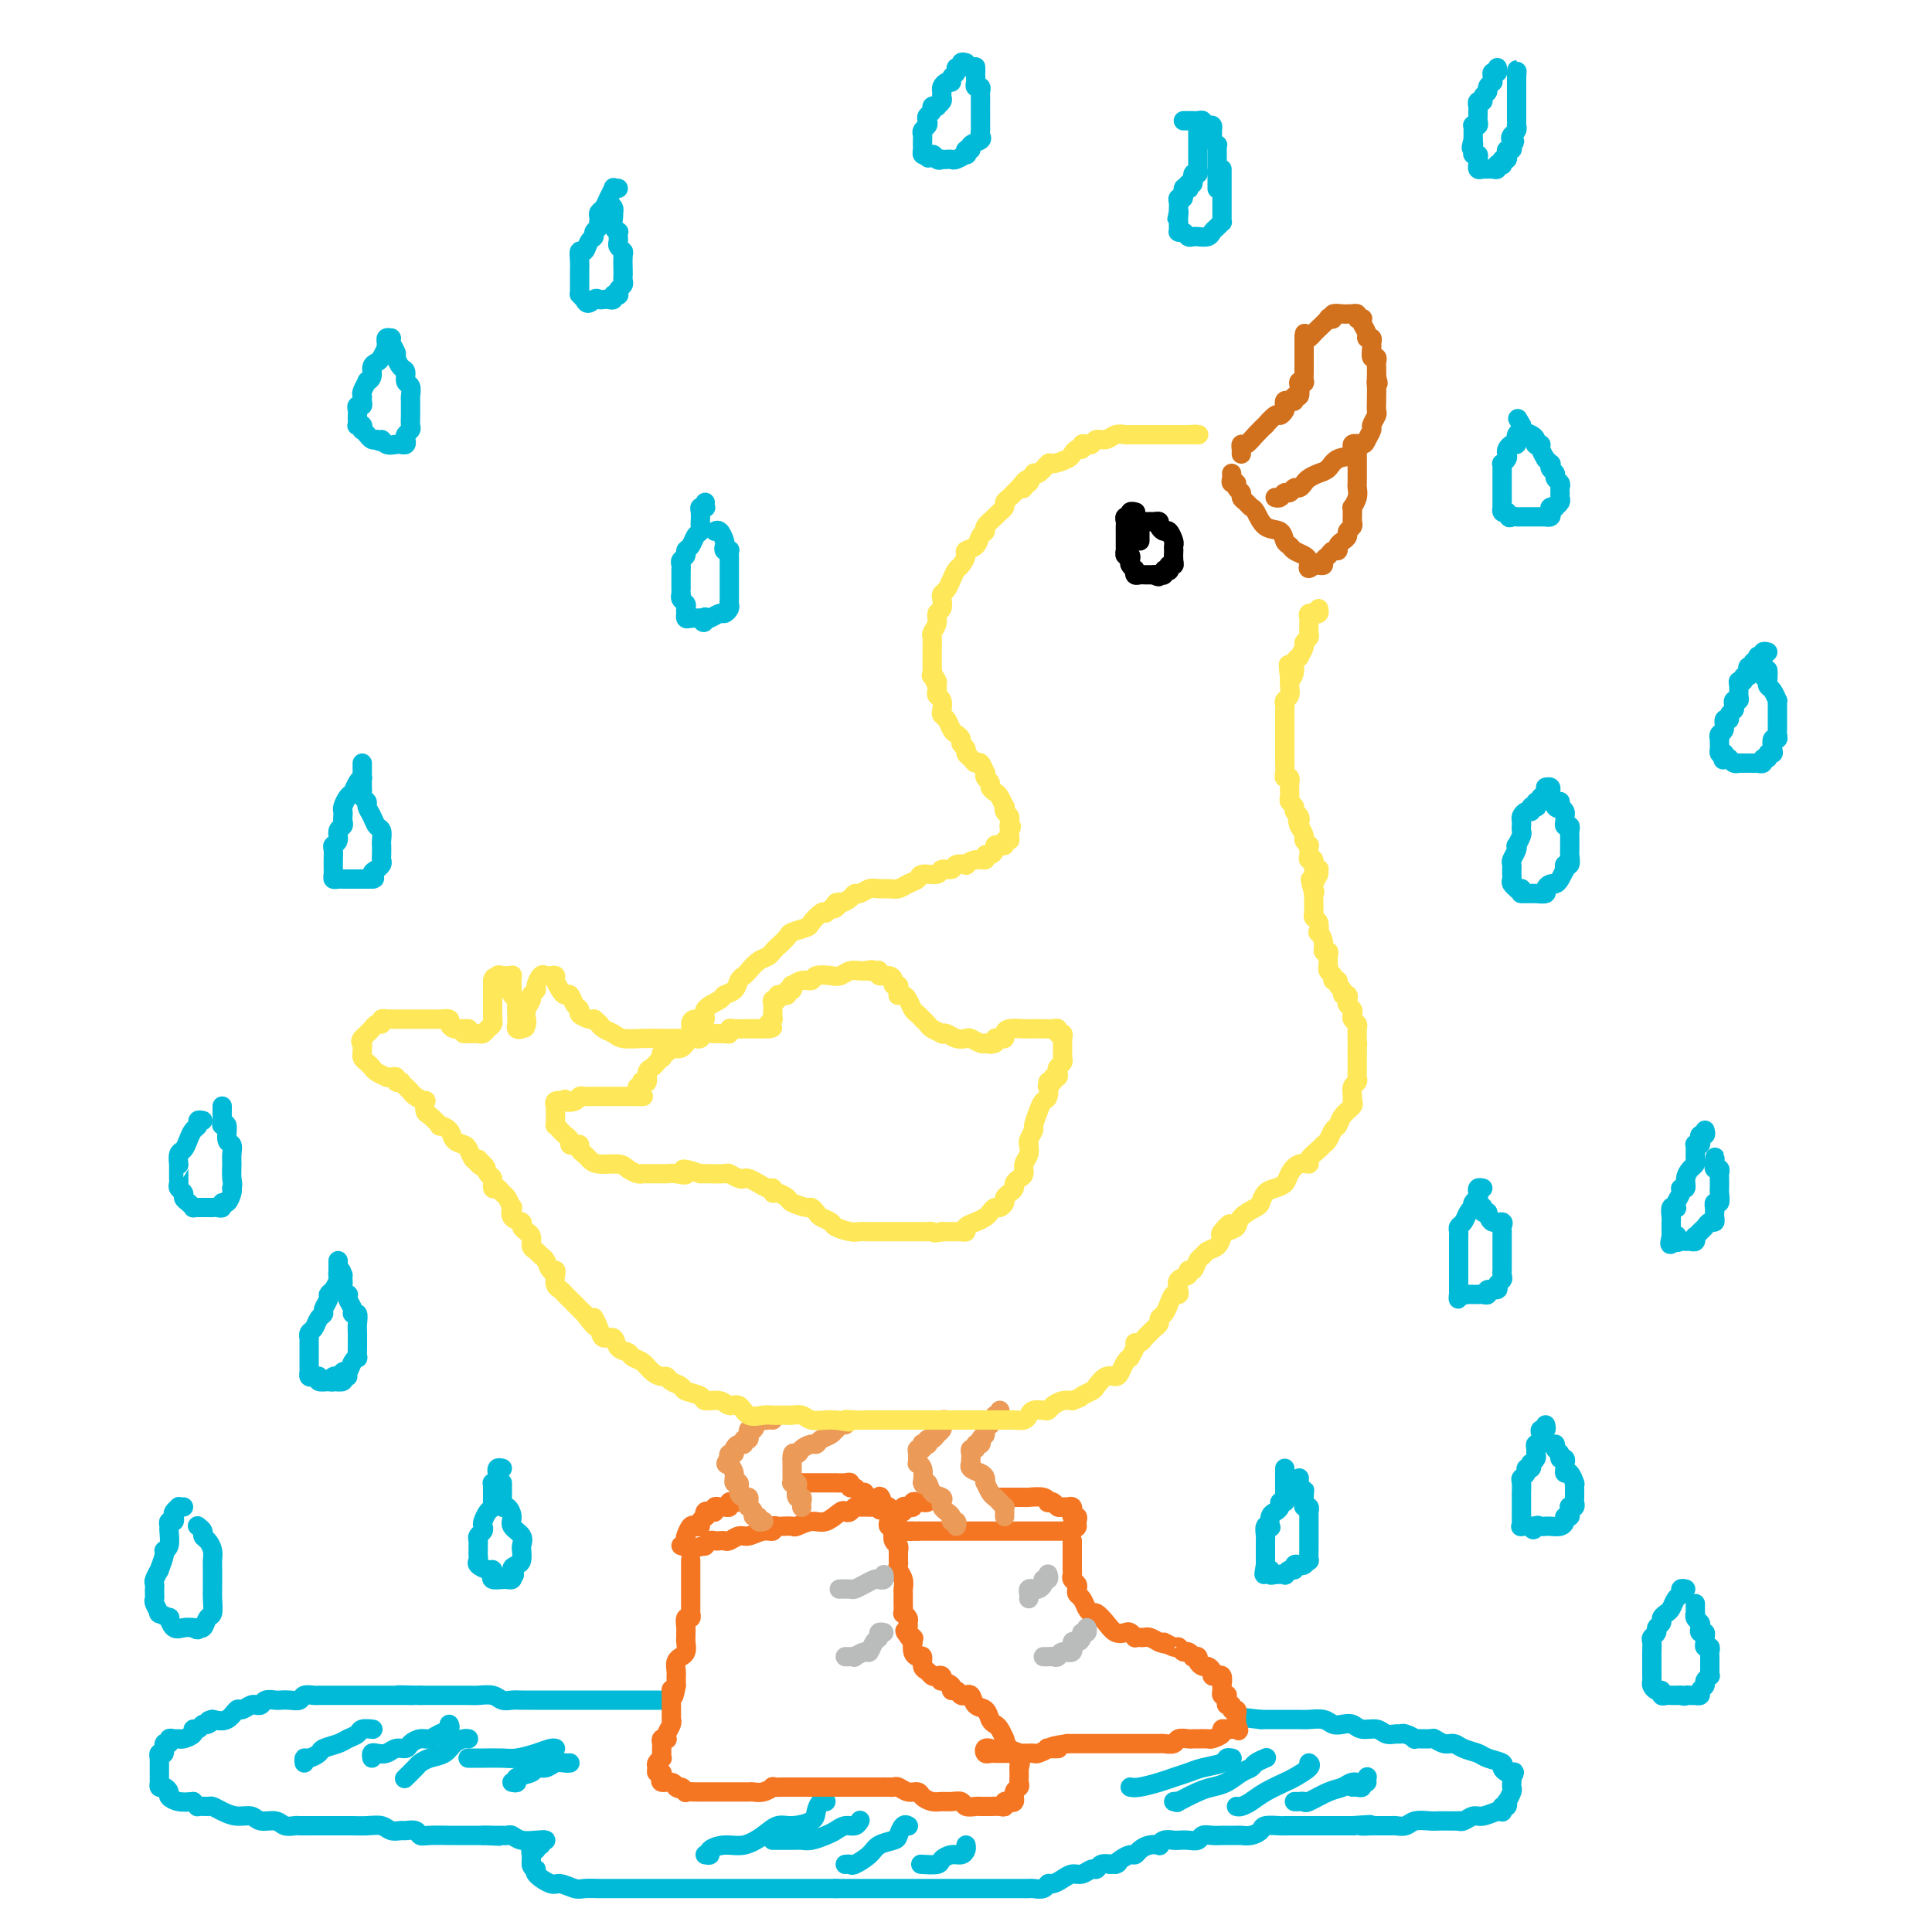 <svg viewBox='0 0 400 400' version='1.1' xmlns='http://www.w3.org/2000/svg' xmlns:xlink='http://www.w3.org/1999/xlink'><g fill='none' stroke='#00BAD8' stroke-width='4' stroke-linecap='round' stroke-linejoin='round'><path d='M266,304c0.000,0.333 0.000,0.667 0,1c-0.000,0.333 -0.000,0.666 0,1c0.000,0.334 0.001,0.668 0,1c-0.001,0.332 -0.004,0.663 0,1c0.004,0.337 0.016,0.682 0,1c-0.016,0.318 -0.060,0.610 0,1c0.060,0.390 0.223,0.877 0,1c-0.223,0.123 -0.830,-0.117 -1,0c-0.170,0.117 0.099,0.592 0,1c-0.099,0.408 -0.566,0.748 -1,1c-0.434,0.252 -0.834,0.414 -1,1c-0.166,0.586 -0.097,1.596 0,2c0.097,0.404 0.222,0.202 0,0c-0.222,-0.202 -0.792,-0.404 -1,0c-0.208,0.404 -0.056,1.414 0,2c0.056,0.586 0.015,0.748 0,1c-0.015,0.252 -0.004,0.592 0,1c0.004,0.408 0.001,0.883 0,1c-0.001,0.117 -0.000,-0.123 0,0c0.000,0.123 0.000,0.610 0,1c-0.000,0.390 -0.000,0.683 0,1c0.000,0.317 0.000,0.659 0,1'/><path d='M262,324c-0.602,3.316 -0.107,1.607 0,1c0.107,-0.607 -0.174,-0.110 0,0c0.174,0.110 0.802,-0.166 1,0c0.198,0.166 -0.035,0.772 0,1c0.035,0.228 0.339,0.076 1,0c0.661,-0.076 1.679,-0.077 2,0c0.321,0.077 -0.055,0.230 0,0c0.055,-0.230 0.539,-0.845 1,-1c0.461,-0.155 0.898,0.150 1,0c0.102,-0.150 -0.130,-0.756 0,-1c0.130,-0.244 0.623,-0.126 1,0c0.377,0.126 0.637,0.259 1,0c0.363,-0.259 0.829,-0.909 1,-1c0.171,-0.091 0.046,0.379 0,0c-0.046,-0.379 -0.012,-1.607 0,-2c0.012,-0.393 0.003,0.049 0,0c-0.003,-0.049 -0.001,-0.591 0,-1c0.001,-0.409 0.000,-0.687 0,-1c-0.000,-0.313 -0.000,-0.661 0,-1c0.000,-0.339 0.000,-0.669 0,-1c-0.000,-0.331 -0.000,-0.662 0,-1c0.000,-0.338 0.001,-0.683 0,-1c-0.001,-0.317 -0.004,-0.606 0,-1c0.004,-0.394 0.015,-0.893 0,-1c-0.015,-0.107 -0.057,0.179 0,0c0.057,-0.179 0.211,-0.821 0,-1c-0.211,-0.179 -0.788,0.106 -1,0c-0.212,-0.106 -0.061,-0.602 0,-1c0.061,-0.398 0.030,-0.699 0,-1'/><path d='M270,310c0.061,-2.349 0.212,-1.222 0,-1c-0.212,0.222 -0.789,-0.463 -1,-1c-0.211,-0.537 -0.057,-0.928 0,-1c0.057,-0.072 0.015,0.173 0,0c-0.015,-0.173 -0.004,-0.764 0,-1c0.004,-0.236 0.002,-0.118 0,0'/><path d='M320,295c0.111,0.436 0.222,0.873 0,1c-0.222,0.127 -0.777,-0.054 -1,0c-0.223,0.054 -0.112,0.343 0,1c0.112,0.657 0.227,1.681 0,2c-0.227,0.319 -0.797,-0.068 -1,0c-0.203,0.068 -0.041,0.592 0,1c0.041,0.408 -0.041,0.702 0,1c0.041,0.298 0.203,0.601 0,1c-0.203,0.399 -0.771,0.894 -1,1c-0.229,0.106 -0.118,-0.179 0,0c0.118,0.179 0.242,0.820 0,1c-0.242,0.180 -0.849,-0.103 -1,0c-0.151,0.103 0.156,0.591 0,1c-0.156,0.409 -0.774,0.739 -1,1c-0.226,0.261 -0.061,0.452 0,1c0.061,0.548 0.016,1.452 0,2c-0.016,0.548 -0.004,0.738 0,1c0.004,0.262 0.001,0.595 0,1c-0.001,0.405 -0.000,0.882 0,1c0.000,0.118 0.001,-0.122 0,0c-0.001,0.122 -0.002,0.607 0,1c0.002,0.393 0.006,0.694 0,1c-0.006,0.306 -0.022,0.618 0,1c0.022,0.382 0.083,0.834 0,1c-0.083,0.166 -0.309,0.048 0,0c0.309,-0.048 1.155,-0.024 2,0'/><path d='M317,316c0.492,1.392 0.722,0.373 1,0c0.278,-0.373 0.603,-0.099 1,0c0.397,0.099 0.867,0.024 1,0c0.133,-0.024 -0.070,0.004 0,0c0.070,-0.004 0.415,-0.039 1,0c0.585,0.039 1.411,0.151 2,0c0.589,-0.151 0.943,-0.566 1,-1c0.057,-0.434 -0.182,-0.887 0,-1c0.182,-0.113 0.785,0.114 1,0c0.215,-0.114 0.044,-0.570 0,-1c-0.044,-0.430 0.041,-0.835 0,-1c-0.041,-0.165 -0.207,-0.089 0,0c0.207,0.089 0.787,0.191 1,0c0.213,-0.191 0.058,-0.676 0,-1c-0.058,-0.324 -0.018,-0.487 0,-1c0.018,-0.513 0.015,-1.377 0,-2c-0.015,-0.623 -0.043,-1.007 0,-1c0.043,0.007 0.155,0.404 0,0c-0.155,-0.404 -0.578,-1.610 -1,-2c-0.422,-0.390 -0.844,0.035 -1,0c-0.156,-0.035 -0.046,-0.530 0,-1c0.046,-0.470 0.027,-0.913 0,-1c-0.027,-0.087 -0.064,0.184 0,0c0.064,-0.184 0.227,-0.824 0,-1c-0.227,-0.176 -0.845,0.110 -1,0c-0.155,-0.110 0.154,-0.617 0,-1c-0.154,-0.383 -0.772,-0.642 -1,-1c-0.228,-0.358 -0.065,-0.817 0,-1c0.065,-0.183 0.033,-0.092 0,0'/><path d='M349,329c-0.446,-0.097 -0.893,-0.195 -1,0c-0.107,0.195 0.125,0.682 0,1c-0.125,0.318 -0.607,0.466 -1,1c-0.393,0.534 -0.698,1.452 -1,2c-0.302,0.548 -0.602,0.724 -1,1c-0.398,0.276 -0.895,0.652 -1,1c-0.105,0.348 0.182,0.670 0,1c-0.182,0.330 -0.833,0.669 -1,1c-0.167,0.331 0.152,0.653 0,1c-0.152,0.347 -0.773,0.719 -1,1c-0.227,0.281 -0.061,0.471 0,1c0.061,0.529 0.016,1.399 0,2c-0.016,0.601 -0.004,0.934 0,1c0.004,0.066 0.001,-0.136 0,0c-0.001,0.136 -0.000,0.610 0,1c0.000,0.390 0.000,0.696 0,1c-0.000,0.304 -0.001,0.606 0,1c0.001,0.394 0.003,0.880 0,1c-0.003,0.120 -0.011,-0.127 0,0c0.011,0.127 0.041,0.626 0,1c-0.041,0.374 -0.152,0.622 0,1c0.152,0.378 0.566,0.886 1,1c0.434,0.114 0.886,-0.166 1,0c0.114,0.166 -0.110,0.776 0,1c0.110,0.224 0.554,0.060 1,0c0.446,-0.060 0.893,-0.016 1,0c0.107,0.016 -0.125,0.004 0,0c0.125,-0.004 0.607,-0.001 1,0c0.393,0.001 0.696,0.001 1,0'/><path d='M348,351c1.112,0.310 0.890,0.084 1,0c0.110,-0.084 0.550,-0.025 1,0c0.450,0.025 0.909,0.018 1,0c0.091,-0.018 -0.187,-0.046 0,0c0.187,0.046 0.838,0.166 1,0c0.162,-0.166 -0.167,-0.618 0,-1c0.167,-0.382 0.829,-0.693 1,-1c0.171,-0.307 -0.150,-0.611 0,-1c0.150,-0.389 0.772,-0.864 1,-1c0.228,-0.136 0.061,0.066 0,0c-0.061,-0.066 -0.015,-0.400 0,-1c0.015,-0.600 0.000,-1.466 0,-2c-0.000,-0.534 0.014,-0.734 0,-1c-0.014,-0.266 -0.057,-0.596 0,-1c0.057,-0.404 0.212,-0.883 0,-1c-0.212,-0.117 -0.793,0.127 -1,0c-0.207,-0.127 -0.042,-0.625 0,-1c0.042,-0.375 -0.040,-0.625 0,-1c0.040,-0.375 0.203,-0.874 0,-1c-0.203,-0.126 -0.772,0.120 -1,0c-0.228,-0.120 -0.114,-0.606 0,-1c0.114,-0.394 0.227,-0.697 0,-1c-0.227,-0.303 -0.793,-0.607 -1,-1c-0.207,-0.393 -0.056,-0.876 0,-1c0.056,-0.124 0.015,0.111 0,0c-0.015,-0.111 -0.004,-0.568 0,-1c0.004,-0.432 0.001,-0.838 0,-1c-0.001,-0.162 -0.001,-0.081 0,0'/><path d='M307,246c-0.415,-0.089 -0.829,-0.178 -1,0c-0.171,0.178 -0.097,0.621 0,1c0.097,0.379 0.219,0.692 0,1c-0.219,0.308 -0.779,0.611 -1,1c-0.221,0.389 -0.101,0.864 0,1c0.101,0.136 0.185,-0.066 0,0c-0.185,0.066 -0.638,0.399 -1,1c-0.362,0.601 -0.633,1.471 -1,2c-0.367,0.529 -0.830,0.719 -1,1c-0.170,0.281 -0.045,0.654 0,1c0.045,0.346 0.012,0.666 0,1c-0.012,0.334 -0.003,0.681 0,1c0.003,0.319 0.001,0.610 0,1c-0.001,0.390 -0.000,0.878 0,1c0.000,0.122 0.000,-0.121 0,0c-0.000,0.121 -0.000,0.606 0,1c0.000,0.394 0.000,0.697 0,1c-0.000,0.303 -0.000,0.606 0,1c0.000,0.394 0.000,0.879 0,1c-0.000,0.121 -0.000,-0.123 0,0c0.000,0.123 0.000,0.611 0,1c-0.000,0.389 -0.000,0.679 0,1c0.000,0.321 0.000,0.674 0,1c-0.000,0.326 -0.000,0.626 0,1c0.000,0.374 0.000,0.821 0,1c-0.000,0.179 -0.000,0.089 0,0'/><path d='M302,268c-0.048,1.856 -0.166,0.497 0,0c0.166,-0.497 0.618,-0.133 1,0c0.382,0.133 0.693,0.035 1,0c0.307,-0.035 0.608,-0.008 1,0c0.392,0.008 0.873,-0.002 1,0c0.127,0.002 -0.102,0.015 0,0c0.102,-0.015 0.534,-0.060 1,0c0.466,0.060 0.966,0.223 1,0c0.034,-0.223 -0.397,-0.833 0,-1c0.397,-0.167 1.623,0.109 2,0c0.377,-0.109 -0.095,-0.603 0,-1c0.095,-0.397 0.758,-0.698 1,-1c0.242,-0.302 0.065,-0.606 0,-1c-0.065,-0.394 -0.017,-0.879 0,-1c0.017,-0.121 0.005,0.122 0,0c-0.005,-0.122 -0.001,-0.610 0,-1c0.001,-0.390 0.000,-0.682 0,-1c-0.000,-0.318 -0.000,-0.662 0,-1c0.000,-0.338 -0.000,-0.669 0,-1c0.000,-0.331 0.000,-0.662 0,-1c-0.000,-0.338 -0.001,-0.682 0,-1c0.001,-0.318 0.002,-0.611 0,-1c-0.002,-0.389 -0.007,-0.873 0,-1c0.007,-0.127 0.027,0.104 0,0c-0.027,-0.104 -0.100,-0.543 0,-1c0.100,-0.457 0.373,-0.931 0,-1c-0.373,-0.069 -1.392,0.266 -2,0c-0.608,-0.266 -0.804,-1.133 -1,-2'/><path d='M308,251c-0.690,-0.405 -0.917,0.083 -1,0c-0.083,-0.083 -0.024,-0.738 0,-1c0.024,-0.262 0.012,-0.131 0,0'/><path d='M353,234c0.111,0.445 0.222,0.890 0,1c-0.222,0.110 -0.777,-0.115 -1,0c-0.223,0.115 -0.112,0.570 0,1c0.112,0.430 0.226,0.836 0,1c-0.226,0.164 -0.793,0.085 -1,0c-0.207,-0.085 -0.055,-0.177 0,0c0.055,0.177 0.012,0.624 0,1c-0.012,0.376 0.007,0.681 0,1c-0.007,0.319 -0.039,0.654 0,1c0.039,0.346 0.150,0.705 0,1c-0.150,0.295 -0.561,0.526 -1,1c-0.439,0.474 -0.906,1.191 -1,2c-0.094,0.809 0.185,1.709 0,2c-0.185,0.291 -0.833,-0.027 -1,0c-0.167,0.027 0.148,0.398 0,1c-0.148,0.602 -0.758,1.436 -1,2c-0.242,0.564 -0.118,0.858 0,1c0.118,0.142 0.228,0.132 0,0c-0.228,-0.132 -0.793,-0.385 -1,0c-0.207,0.385 -0.055,1.409 0,2c0.055,0.591 0.015,0.750 0,1c-0.015,0.250 -0.004,0.593 0,1c0.004,0.407 0.001,0.879 0,1c-0.001,0.121 -0.000,-0.108 0,0c0.000,0.108 0.000,0.554 0,1'/><path d='M346,256c-0.844,3.343 0.547,0.699 1,0c0.453,-0.699 -0.033,0.546 0,1c0.033,0.454 0.583,0.118 1,0c0.417,-0.118 0.699,-0.017 1,0c0.301,0.017 0.619,-0.051 1,0c0.381,0.051 0.823,0.221 1,0c0.177,-0.221 0.089,-0.834 0,-1c-0.089,-0.166 -0.178,0.114 0,0c0.178,-0.114 0.622,-0.622 1,-1c0.378,-0.378 0.690,-0.627 1,-1c0.310,-0.373 0.619,-0.869 1,-1c0.381,-0.131 0.834,0.104 1,0c0.166,-0.104 0.045,-0.549 0,-1c-0.045,-0.451 -0.013,-0.910 0,-1c0.013,-0.090 0.007,0.188 0,0c-0.007,-0.188 -0.016,-0.841 0,-1c0.016,-0.159 0.057,0.178 0,0c-0.057,-0.178 -0.211,-0.870 0,-1c0.211,-0.130 0.789,0.302 1,0c0.211,-0.302 0.057,-1.338 0,-2c-0.057,-0.662 -0.015,-0.951 0,-1c0.015,-0.049 0.005,0.140 0,0c-0.005,-0.140 -0.005,-0.611 0,-1c0.005,-0.389 0.015,-0.696 0,-1c-0.015,-0.304 -0.057,-0.603 0,-1c0.057,-0.397 0.211,-0.890 0,-1c-0.211,-0.110 -0.788,0.163 -1,0c-0.212,-0.163 -0.061,-0.761 0,-1c0.061,-0.239 0.030,-0.120 0,0'/><path d='M355,241c0.156,-2.089 0.044,-1.311 0,-1c-0.044,0.311 -0.022,0.156 0,0'/><path d='M320,164c0.121,0.455 0.242,0.910 0,1c-0.242,0.090 -0.849,-0.186 -1,0c-0.151,0.186 0.152,0.833 0,1c-0.152,0.167 -0.758,-0.148 -1,0c-0.242,0.148 -0.120,0.757 0,1c0.120,0.243 0.239,0.121 0,0c-0.239,-0.121 -0.834,-0.240 -1,0c-0.166,0.240 0.099,0.839 0,1c-0.099,0.161 -0.562,-0.115 -1,0c-0.438,0.115 -0.850,0.623 -1,1c-0.150,0.377 -0.039,0.625 0,1c0.039,0.375 0.007,0.879 0,1c-0.007,0.121 0.012,-0.140 0,0c-0.012,0.140 -0.055,0.680 0,1c0.055,0.320 0.207,0.418 0,1c-0.207,0.582 -0.773,1.647 -1,2c-0.227,0.353 -0.113,-0.007 0,0c0.113,0.007 0.227,0.379 0,1c-0.227,0.621 -0.793,1.490 -1,2c-0.207,0.510 -0.055,0.662 0,1c0.055,0.338 0.014,0.864 0,1c-0.014,0.136 0.000,-0.117 0,0c-0.000,0.117 -0.015,0.606 0,1c0.015,0.394 0.059,0.694 0,1c-0.059,0.306 -0.222,0.618 0,1c0.222,0.382 0.829,0.834 1,1c0.171,0.166 -0.094,0.048 0,0c0.094,-0.048 0.547,-0.024 1,0'/><path d='M315,184c0.322,1.155 0.126,1.041 0,1c-0.126,-0.041 -0.184,-0.010 0,0c0.184,0.010 0.609,0.000 1,0c0.391,-0.000 0.749,0.010 1,0c0.251,-0.010 0.396,-0.041 1,0c0.604,0.041 1.667,0.153 2,0c0.333,-0.153 -0.065,-0.570 0,-1c0.065,-0.430 0.592,-0.872 1,-1c0.408,-0.128 0.698,0.058 1,0c0.302,-0.058 0.616,-0.360 1,-1c0.384,-0.640 0.839,-1.620 1,-2c0.161,-0.380 0.029,-0.161 0,0c-0.029,0.161 0.045,0.265 0,0c-0.045,-0.265 -0.208,-0.898 0,-1c0.208,-0.102 0.788,0.327 1,0c0.212,-0.327 0.057,-1.411 0,-2c-0.057,-0.589 -0.015,-0.683 0,-1c0.015,-0.317 0.004,-0.858 0,-1c-0.004,-0.142 -0.000,0.116 0,0c0.000,-0.116 -0.004,-0.605 0,-1c0.004,-0.395 0.015,-0.697 0,-1c-0.015,-0.303 -0.057,-0.606 0,-1c0.057,-0.394 0.212,-0.879 0,-1c-0.212,-0.121 -0.792,0.122 -1,0c-0.208,-0.122 -0.046,-0.610 0,-1c0.046,-0.390 -0.026,-0.682 0,-1c0.026,-0.318 0.150,-0.662 0,-1c-0.150,-0.338 -0.575,-0.669 -1,-1'/><path d='M323,167c-0.090,-2.028 0.186,-0.599 0,0c-0.186,0.599 -0.835,0.368 -1,0c-0.165,-0.368 0.153,-0.873 0,-1c-0.153,-0.127 -0.777,0.124 -1,0c-0.223,-0.124 -0.046,-0.622 0,-1c0.046,-0.378 -0.039,-0.638 0,-1c0.039,-0.362 0.203,-0.828 0,-1c-0.203,-0.172 -0.772,-0.049 -1,0c-0.228,0.049 -0.114,0.025 0,0'/><path d='M366,135c-0.452,-0.111 -0.905,-0.222 -1,0c-0.095,0.222 0.167,0.776 0,1c-0.167,0.224 -0.762,0.116 -1,0c-0.238,-0.116 -0.120,-0.242 0,0c0.120,0.242 0.242,0.852 0,1c-0.242,0.148 -0.848,-0.167 -1,0c-0.152,0.167 0.151,0.814 0,1c-0.151,0.186 -0.758,-0.090 -1,0c-0.242,0.090 -0.121,0.545 0,1c0.121,0.455 0.243,0.908 0,1c-0.243,0.092 -0.850,-0.179 -1,0c-0.150,0.179 0.157,0.808 0,1c-0.157,0.192 -0.778,-0.055 -1,0c-0.222,0.055 -0.046,0.410 0,1c0.046,0.590 -0.039,1.415 0,2c0.039,0.585 0.203,0.930 0,1c-0.203,0.070 -0.771,-0.135 -1,0c-0.229,0.135 -0.118,0.609 0,1c0.118,0.391 0.243,0.700 0,1c-0.243,0.300 -0.853,0.591 -1,1c-0.147,0.409 0.171,0.937 0,1c-0.171,0.063 -0.830,-0.338 -1,0c-0.170,0.338 0.151,1.414 0,2c-0.151,0.586 -0.772,0.682 -1,1c-0.228,0.318 -0.062,0.860 0,1c0.062,0.140 0.019,-0.120 0,0c-0.019,0.120 -0.015,0.620 0,1c0.015,0.380 0.043,0.641 0,1c-0.043,0.359 -0.155,0.817 0,1c0.155,0.183 0.578,0.092 1,0'/><path d='M357,156c-0.513,2.563 -0.296,1.471 0,1c0.296,-0.471 0.671,-0.322 1,0c0.329,0.322 0.612,0.818 1,1c0.388,0.182 0.882,0.049 1,0c0.118,-0.049 -0.141,-0.013 0,0c0.141,0.013 0.683,0.005 1,0c0.317,-0.005 0.410,-0.005 1,0c0.590,0.005 1.679,0.017 2,0c0.321,-0.017 -0.125,-0.061 0,0c0.125,0.061 0.822,0.227 1,0c0.178,-0.227 -0.162,-0.847 0,-1c0.162,-0.153 0.827,0.162 1,0c0.173,-0.162 -0.146,-0.799 0,-1c0.146,-0.201 0.757,0.034 1,0c0.243,-0.034 0.118,-0.338 0,-1c-0.118,-0.662 -0.228,-1.683 0,-2c0.228,-0.317 0.793,0.068 1,0c0.207,-0.068 0.055,-0.591 0,-1c-0.055,-0.409 -0.015,-0.705 0,-1c0.015,-0.295 0.004,-0.589 0,-1c-0.004,-0.411 -0.001,-0.937 0,-1c0.001,-0.063 0.001,0.339 0,0c-0.001,-0.339 -0.003,-1.418 0,-2c0.003,-0.582 0.011,-0.667 0,-1c-0.011,-0.333 -0.041,-0.915 0,-1c0.041,-0.085 0.155,0.328 0,0c-0.155,-0.328 -0.578,-1.397 -1,-2c-0.422,-0.603 -0.845,-0.739 -1,-1c-0.155,-0.261 -0.044,-0.646 0,-1c0.044,-0.354 0.022,-0.677 0,-1'/><path d='M366,140c-0.094,-2.488 0.171,-0.709 0,0c-0.171,0.709 -0.778,0.347 -1,0c-0.222,-0.347 -0.060,-0.681 0,-1c0.060,-0.319 0.016,-0.624 0,-1c-0.016,-0.376 -0.005,-0.822 0,-1c0.005,-0.178 0.002,-0.089 0,0'/><path d='M315,89c-0.417,0.341 -0.833,0.683 -1,1c-0.167,0.317 -0.083,0.610 0,1c0.083,0.390 0.167,0.878 0,1c-0.167,0.122 -0.584,-0.121 -1,0c-0.416,0.121 -0.829,0.606 -1,1c-0.171,0.394 -0.098,0.698 0,1c0.098,0.302 0.222,0.602 0,1c-0.222,0.398 -0.792,0.894 -1,1c-0.208,0.106 -0.056,-0.179 0,0c0.056,0.179 0.015,0.821 0,1c-0.015,0.179 -0.004,-0.106 0,0c0.004,0.106 0.001,0.602 0,1c-0.001,0.398 -0.000,0.697 0,1c0.000,0.303 0.000,0.610 0,1c-0.000,0.390 -0.000,0.865 0,1c0.000,0.135 -0.000,-0.069 0,0c0.000,0.069 0.000,0.410 0,1c-0.000,0.590 -0.001,1.430 0,2c0.001,0.570 0.003,0.871 0,1c-0.003,0.129 -0.011,0.086 0,0c0.011,-0.086 0.041,-0.215 0,0c-0.041,0.215 -0.155,0.776 0,1c0.155,0.224 0.577,0.112 1,0'/><path d='M312,106c0.332,1.619 0.661,1.166 1,1c0.339,-0.166 0.689,-0.045 1,0c0.311,0.045 0.585,0.013 1,0c0.415,-0.013 0.973,-0.006 2,0c1.027,0.006 2.523,0.012 3,0c0.477,-0.012 -0.064,-0.042 0,0c0.064,0.042 0.734,0.156 1,0c0.266,-0.156 0.128,-0.581 0,-1c-0.128,-0.419 -0.244,-0.833 0,-1c0.244,-0.167 0.850,-0.086 1,0c0.150,0.086 -0.156,0.178 0,0c0.156,-0.178 0.775,-0.625 1,-1c0.225,-0.375 0.056,-0.678 0,-1c-0.056,-0.322 0.000,-0.664 0,-1c-0.000,-0.336 -0.056,-0.667 0,-1c0.056,-0.333 0.225,-0.668 0,-1c-0.225,-0.332 -0.844,-0.662 -1,-1c-0.156,-0.338 0.150,-0.683 0,-1c-0.150,-0.317 -0.757,-0.605 -1,-1c-0.243,-0.395 -0.122,-0.897 0,-1c0.122,-0.103 0.244,0.193 0,0c-0.244,-0.193 -0.854,-0.875 -1,-1c-0.146,-0.125 0.171,0.307 0,0c-0.171,-0.307 -0.830,-1.353 -1,-2c-0.170,-0.647 0.149,-0.894 0,-1c-0.149,-0.106 -0.765,-0.070 -1,0c-0.235,0.070 -0.088,0.173 0,0c0.088,-0.173 0.116,-0.624 0,-1c-0.116,-0.376 -0.377,-0.678 -1,-1c-0.623,-0.322 -1.606,-0.663 -2,-1c-0.394,-0.337 -0.197,-0.668 0,-1'/><path d='M315,88c-1.333,-2.333 -0.667,-1.167 0,0'/><path d='M310,14c0.114,0.444 0.228,0.889 0,1c-0.228,0.111 -0.797,-0.111 -1,0c-0.203,0.111 -0.039,0.555 0,1c0.039,0.445 -0.046,0.893 0,1c0.046,0.107 0.224,-0.125 0,0c-0.224,0.125 -0.848,0.607 -1,1c-0.152,0.393 0.170,0.698 0,1c-0.170,0.302 -0.830,0.603 -1,1c-0.170,0.397 0.151,0.890 0,1c-0.151,0.110 -0.772,-0.164 -1,0c-0.228,0.164 -0.061,0.765 0,1c0.061,0.235 0.016,0.104 0,0c-0.016,-0.104 -0.003,-0.182 0,0c0.003,0.182 -0.003,0.623 0,1c0.003,0.377 0.015,0.689 0,1c-0.015,0.311 -0.057,0.622 0,1c0.057,0.378 0.211,0.822 0,1c-0.211,0.178 -0.789,0.089 -1,0c-0.211,-0.089 -0.057,-0.179 0,0c0.057,0.179 0.015,0.625 0,1c-0.015,0.375 -0.004,0.679 0,1c0.004,0.321 0.002,0.661 0,1'/><path d='M305,29c-0.772,2.559 -0.203,1.455 0,1c0.203,-0.455 0.040,-0.263 0,0c-0.040,0.263 0.042,0.596 0,1c-0.042,0.404 -0.207,0.878 0,1c0.207,0.122 0.787,-0.107 1,0c0.213,0.107 0.060,0.550 0,1c-0.060,0.450 -0.027,0.905 0,1c0.027,0.095 0.048,-0.171 0,0c-0.048,0.171 -0.167,0.779 0,1c0.167,0.221 0.618,0.056 1,0c0.382,-0.056 0.695,-0.001 1,0c0.305,0.001 0.604,-0.051 1,0c0.396,0.051 0.890,0.206 1,0c0.110,-0.206 -0.163,-0.772 0,-1c0.163,-0.228 0.762,-0.116 1,0c0.238,0.116 0.115,0.237 0,0c-0.115,-0.237 -0.223,-0.833 0,-1c0.223,-0.167 0.778,0.096 1,0c0.222,-0.096 0.111,-0.552 0,-1c-0.111,-0.448 -0.222,-0.890 0,-1c0.222,-0.110 0.778,0.111 1,0c0.222,-0.111 0.111,-0.556 0,-1'/><path d='M313,30c1.099,-0.951 0.347,-0.829 0,-1c-0.347,-0.171 -0.289,-0.636 0,-1c0.289,-0.364 0.810,-0.626 1,-1c0.190,-0.374 0.051,-0.861 0,-1c-0.051,-0.139 -0.014,0.069 0,0c0.014,-0.069 0.004,-0.414 0,-1c-0.004,-0.586 -0.001,-1.414 0,-2c0.001,-0.586 0.000,-0.931 0,-1c-0.000,-0.069 -0.000,0.136 0,0c0.000,-0.136 0.000,-0.615 0,-1c-0.000,-0.385 -0.000,-0.677 0,-1c0.000,-0.323 0.000,-0.678 0,-1c-0.000,-0.322 -0.000,-0.612 0,-1c0.000,-0.388 0.000,-0.874 0,-1c-0.000,-0.126 -0.000,0.107 0,0c0.000,-0.107 0.000,-0.553 0,-1'/><path d='M314,16c0.156,-2.400 0.044,-1.400 0,-1c-0.044,0.400 -0.022,0.200 0,0'/><path d='M248,26c0.000,0.331 0.000,0.662 0,1c-0.000,0.338 -0.000,0.682 0,1c0.000,0.318 0.000,0.610 0,1c-0.000,0.390 -0.000,0.878 0,1c0.000,0.122 0.000,-0.122 0,0c-0.000,0.122 -0.000,0.611 0,1c0.000,0.389 0.000,0.679 0,1c-0.000,0.321 -0.000,0.673 0,1c0.000,0.327 0.001,0.628 0,1c-0.001,0.372 -0.004,0.816 0,1c0.004,0.184 0.016,0.110 0,0c-0.016,-0.110 -0.061,-0.255 0,0c0.061,0.255 0.226,0.909 0,1c-0.226,0.091 -0.844,-0.381 -1,0c-0.156,0.381 0.150,1.617 0,2c-0.150,0.383 -0.757,-0.086 -1,0c-0.243,0.086 -0.121,0.726 0,1c0.121,0.274 0.243,0.181 0,0c-0.243,-0.181 -0.850,-0.452 -1,0c-0.150,0.452 0.156,1.627 0,2c-0.156,0.373 -0.774,-0.055 -1,0c-0.226,0.055 -0.061,0.592 0,1c0.061,0.408 0.017,0.688 0,1c-0.017,0.312 -0.009,0.656 0,1'/><path d='M244,44c-0.619,2.737 -0.166,0.579 0,0c0.166,-0.579 0.045,0.419 0,1c-0.045,0.581 -0.013,0.744 0,1c0.013,0.256 0.006,0.603 0,1c-0.006,0.397 -0.013,0.842 0,1c0.013,0.158 0.045,0.028 0,0c-0.045,-0.028 -0.165,0.045 0,0c0.165,-0.045 0.617,-0.208 1,0c0.383,0.208 0.698,0.789 1,1c0.302,0.211 0.592,0.054 1,0c0.408,-0.054 0.935,-0.003 1,0c0.065,0.003 -0.333,-0.042 0,0c0.333,0.042 1.396,0.170 2,0c0.604,-0.170 0.750,-0.637 1,-1c0.250,-0.363 0.603,-0.622 1,-1c0.397,-0.378 0.838,-0.874 1,-1c0.162,-0.126 0.043,0.118 0,0c-0.043,-0.118 -0.012,-0.600 0,-1c0.012,-0.400 0.003,-0.719 0,-1c-0.003,-0.281 -0.001,-0.523 0,-1c0.001,-0.477 0.000,-1.189 0,-2c-0.000,-0.811 -0.000,-1.723 0,-2c0.000,-0.277 0.000,0.080 0,0c-0.000,-0.080 -0.000,-0.596 0,-1c0.000,-0.404 0.000,-0.696 0,-1c-0.000,-0.304 -0.000,-0.620 0,-1c0.000,-0.380 0.000,-0.823 0,-1c-0.000,-0.177 -0.000,-0.089 0,0'/><path d='M252,39c0.000,0.089 0.000,0.179 0,0c-0.000,-0.179 -0.000,-0.625 0,-1c0.000,-0.375 0.000,-0.678 0,-1c-0.000,-0.322 -0.000,-0.664 0,-1c0.000,-0.336 0.000,-0.667 0,-1c-0.000,-0.333 -0.000,-0.668 0,-1c0.000,-0.332 0.001,-0.663 0,-1c-0.001,-0.337 -0.004,-0.682 0,-1c0.004,-0.318 0.015,-0.610 0,-1c-0.015,-0.390 -0.057,-0.878 0,-1c0.057,-0.122 0.212,0.121 0,0c-0.212,-0.121 -0.792,-0.607 -1,-1c-0.208,-0.393 -0.046,-0.693 0,-1c0.046,-0.307 -0.025,-0.622 0,-1c0.025,-0.378 0.147,-0.819 0,-1c-0.147,-0.181 -0.564,-0.101 -1,0c-0.436,0.101 -0.890,0.223 -1,0c-0.110,-0.223 0.124,-0.792 0,-1c-0.124,-0.208 -0.608,-0.056 -1,0c-0.392,0.056 -0.693,0.015 -1,0c-0.307,-0.015 -0.621,-0.004 -1,0c-0.379,0.004 -0.823,0.001 -1,0c-0.177,-0.001 -0.089,-0.001 0,0'/><path d='M200,13c-0.455,-0.120 -0.911,-0.240 -1,0c-0.089,0.240 0.187,0.839 0,1c-0.187,0.161 -0.837,-0.115 -1,0c-0.163,0.115 0.163,0.622 0,1c-0.163,0.378 -0.814,0.626 -1,1c-0.186,0.374 0.093,0.874 0,1c-0.093,0.126 -0.560,-0.121 -1,0c-0.440,0.121 -0.854,0.611 -1,1c-0.146,0.389 -0.024,0.679 0,1c0.024,0.321 -0.050,0.674 0,1c0.050,0.326 0.225,0.626 0,1c-0.225,0.374 -0.849,0.821 -1,1c-0.151,0.179 0.169,0.089 0,0c-0.169,-0.089 -0.829,-0.179 -1,0c-0.171,0.179 0.147,0.625 0,1c-0.147,0.375 -0.757,0.678 -1,1c-0.243,0.322 -0.118,0.663 0,1c0.118,0.337 0.228,0.669 0,1c-0.228,0.331 -0.793,0.662 -1,1c-0.207,0.338 -0.055,0.682 0,1c0.055,0.318 0.014,0.611 0,1c-0.014,0.389 -0.001,0.875 0,1c0.001,0.125 -0.010,-0.111 0,0c0.010,0.111 0.041,0.568 0,1c-0.041,0.432 -0.155,0.838 0,1c0.155,0.162 0.577,0.081 1,0'/><path d='M192,32c0.028,1.486 0.599,0.202 1,0c0.401,-0.202 0.633,0.678 1,1c0.367,0.322 0.871,0.087 1,0c0.129,-0.087 -0.116,-0.027 0,0c0.116,0.027 0.592,0.023 1,0c0.408,-0.023 0.749,-0.063 1,0c0.251,0.063 0.411,0.228 1,0c0.589,-0.228 1.606,-0.849 2,-1c0.394,-0.151 0.166,0.167 0,0c-0.166,-0.167 -0.269,-0.818 0,-1c0.269,-0.182 0.909,0.106 1,0c0.091,-0.106 -0.368,-0.607 0,-1c0.368,-0.393 1.563,-0.679 2,-1c0.437,-0.321 0.117,-0.676 0,-1c-0.117,-0.324 -0.031,-0.615 0,-1c0.031,-0.385 0.008,-0.864 0,-1c-0.008,-0.136 -0.002,0.070 0,0c0.002,-0.070 0.001,-0.418 0,-1c-0.001,-0.582 -0.000,-1.398 0,-2c0.000,-0.602 0.001,-0.988 0,-1c-0.001,-0.012 -0.004,0.351 0,0c0.004,-0.351 0.015,-1.418 0,-2c-0.015,-0.582 -0.057,-0.681 0,-1c0.057,-0.319 0.211,-0.859 0,-1c-0.211,-0.141 -0.788,0.116 -1,0c-0.212,-0.116 -0.061,-0.605 0,-1c0.061,-0.395 0.030,-0.698 0,-1'/><path d='M202,16c-0.155,-2.179 -0.042,-1.125 0,-1c0.042,0.125 0.012,-0.679 0,-1c-0.012,-0.321 -0.006,-0.161 0,0'/><path d='M128,39c-0.447,0.046 -0.894,0.092 -1,0c-0.106,-0.092 0.129,-0.323 0,0c-0.129,0.323 -0.623,1.201 -1,2c-0.377,0.799 -0.637,1.520 -1,2c-0.363,0.480 -0.828,0.720 -1,1c-0.172,0.280 -0.050,0.600 0,1c0.050,0.400 0.028,0.881 0,1c-0.028,0.119 -0.063,-0.124 0,0c0.063,0.124 0.224,0.616 0,1c-0.224,0.384 -0.834,0.662 -1,1c-0.166,0.338 0.113,0.737 0,1c-0.113,0.263 -0.619,0.389 -1,1c-0.381,0.611 -0.638,1.708 -1,2c-0.362,0.292 -0.829,-0.220 -1,0c-0.171,0.220 -0.046,1.172 0,2c0.046,0.828 0.012,1.531 0,2c-0.012,0.469 -0.003,0.704 0,1c0.003,0.296 0.001,0.654 0,1c-0.001,0.346 -0.001,0.680 0,1c0.001,0.320 0.003,0.624 0,1c-0.003,0.376 -0.011,0.822 0,1c0.011,0.178 0.041,0.086 0,0c-0.041,-0.086 -0.155,-0.168 0,0c0.155,0.168 0.577,0.584 1,1'/><path d='M121,62c0.560,1.547 1.461,0.416 2,0c0.539,-0.416 0.718,-0.115 1,0c0.282,0.115 0.668,0.045 1,0c0.332,-0.045 0.611,-0.064 1,0c0.389,0.064 0.888,0.210 1,0c0.112,-0.210 -0.162,-0.777 0,-1c0.162,-0.223 0.761,-0.101 1,0c0.239,0.101 0.116,0.181 0,0c-0.116,-0.181 -0.227,-0.624 0,-1c0.227,-0.376 0.793,-0.686 1,-1c0.207,-0.314 0.057,-0.633 0,-1c-0.057,-0.367 -0.019,-0.781 0,-1c0.019,-0.219 0.019,-0.244 0,-1c-0.019,-0.756 -0.058,-2.244 0,-3c0.058,-0.756 0.211,-0.781 0,-1c-0.211,-0.219 -0.788,-0.633 -1,-1c-0.212,-0.367 -0.061,-0.689 0,-1c0.061,-0.311 0.030,-0.612 0,-1c-0.030,-0.388 -0.061,-0.864 0,-1c0.061,-0.136 0.212,0.070 0,0c-0.212,-0.070 -0.788,-0.414 -1,-1c-0.212,-0.586 -0.061,-1.415 0,-2c0.061,-0.585 0.030,-0.928 0,-1c-0.030,-0.072 -0.060,0.125 0,0c0.060,-0.125 0.208,-0.572 0,-1c-0.208,-0.428 -0.774,-0.837 -1,-1c-0.226,-0.163 -0.113,-0.082 0,0'/><path d='M146,104c-0.030,0.418 -0.061,0.837 0,1c0.061,0.163 0.212,0.071 0,0c-0.212,-0.071 -0.788,-0.121 -1,0c-0.212,0.121 -0.060,0.413 0,1c0.060,0.587 0.027,1.471 0,2c-0.027,0.529 -0.050,0.705 0,1c0.050,0.295 0.172,0.709 0,1c-0.172,0.291 -0.638,0.459 -1,1c-0.362,0.541 -0.619,1.454 -1,2c-0.381,0.546 -0.887,0.725 -1,1c-0.113,0.275 0.166,0.647 0,1c-0.166,0.353 -0.776,0.686 -1,1c-0.224,0.314 -0.060,0.608 0,1c0.060,0.392 0.016,0.882 0,1c-0.016,0.118 -0.004,-0.136 0,0c0.004,0.136 0.001,0.663 0,1c-0.001,0.337 -0.001,0.486 0,1c0.001,0.514 0.004,1.395 0,2c-0.004,0.605 -0.015,0.935 0,1c0.015,0.065 0.057,-0.136 0,0c-0.057,0.136 -0.211,0.610 0,1c0.211,0.390 0.788,0.697 1,1c0.212,0.303 0.059,0.603 0,1c-0.059,0.397 -0.024,0.891 0,1c0.024,0.109 0.037,-0.167 0,0c-0.037,0.167 -0.125,0.776 0,1c0.125,0.224 0.464,0.064 1,0c0.536,-0.064 1.268,-0.032 2,0'/><path d='M145,128c0.854,1.706 0.988,0.472 1,0c0.012,-0.472 -0.098,-0.182 0,0c0.098,0.182 0.405,0.256 1,0c0.595,-0.256 1.480,-0.842 2,-1c0.520,-0.158 0.675,0.111 1,0c0.325,-0.111 0.819,-0.603 1,-1c0.181,-0.397 0.048,-0.701 0,-1c-0.048,-0.299 -0.013,-0.595 0,-1c0.013,-0.405 0.003,-0.919 0,-1c-0.003,-0.081 -0.001,0.273 0,0c0.001,-0.273 0.000,-1.172 0,-2c-0.000,-0.828 -0.000,-1.585 0,-2c0.000,-0.415 0.001,-0.490 0,-1c-0.001,-0.510 -0.004,-1.456 0,-2c0.004,-0.544 0.015,-0.685 0,-1c-0.015,-0.315 -0.056,-0.804 0,-1c0.056,-0.196 0.208,-0.098 0,0c-0.208,0.098 -0.778,0.198 -1,0c-0.222,-0.198 -0.098,-0.694 0,-1c0.098,-0.306 0.171,-0.422 0,-1c-0.171,-0.578 -0.584,-1.617 -1,-2c-0.416,-0.383 -0.833,-0.109 -1,0c-0.167,0.109 -0.083,0.055 0,0'/><path d='M81,70c-0.424,-0.079 -0.849,-0.158 -1,0c-0.151,0.158 -0.029,0.553 0,1c0.029,0.447 -0.035,0.945 0,1c0.035,0.055 0.168,-0.333 0,0c-0.168,0.333 -0.638,1.386 -1,2c-0.362,0.614 -0.618,0.790 -1,1c-0.382,0.210 -0.891,0.455 -1,1c-0.109,0.545 0.181,1.389 0,2c-0.181,0.611 -0.833,0.990 -1,1c-0.167,0.010 0.153,-0.347 0,0c-0.153,0.347 -0.777,1.399 -1,2c-0.223,0.601 -0.046,0.753 0,1c0.046,0.247 -0.040,0.591 0,1c0.040,0.409 0.207,0.883 0,1c-0.207,0.117 -0.787,-0.123 -1,0c-0.213,0.123 -0.058,0.608 0,1c0.058,0.392 0.019,0.693 0,1c-0.019,0.307 -0.019,0.622 0,1c0.019,0.378 0.057,0.818 0,1c-0.057,0.182 -0.208,0.104 0,0c0.208,-0.104 0.777,-0.234 1,0c0.223,0.234 0.101,0.834 0,1c-0.101,0.166 -0.182,-0.100 0,0c0.182,0.100 0.626,0.565 1,1c0.374,0.435 0.678,0.838 1,1c0.322,0.162 0.661,0.081 1,0'/><path d='M78,91c0.814,0.868 0.849,0.037 1,0c0.151,-0.037 0.419,0.719 1,1c0.581,0.281 1.475,0.086 2,0c0.525,-0.086 0.680,-0.065 1,0c0.320,0.065 0.804,0.173 1,0c0.196,-0.173 0.105,-0.628 0,-1c-0.105,-0.372 -0.224,-0.662 0,-1c0.224,-0.338 0.792,-0.725 1,-1c0.208,-0.275 0.055,-0.440 0,-1c-0.055,-0.560 -0.014,-1.516 0,-2c0.014,-0.484 -0.000,-0.496 0,-1c0.000,-0.504 0.015,-1.501 0,-2c-0.015,-0.499 -0.059,-0.500 0,-1c0.059,-0.500 0.222,-1.500 0,-2c-0.222,-0.500 -0.829,-0.500 -1,-1c-0.171,-0.500 0.094,-1.499 0,-2c-0.094,-0.501 -0.547,-0.502 -1,-1c-0.453,-0.498 -0.906,-1.493 -1,-2c-0.094,-0.507 0.171,-0.528 0,-1c-0.171,-0.472 -0.777,-1.396 -1,-2c-0.223,-0.604 -0.064,-0.887 0,-1c0.064,-0.113 0.032,-0.057 0,0'/><path d='M75,158c-0.002,0.341 -0.003,0.682 0,1c0.003,0.318 0.012,0.614 0,1c-0.012,0.386 -0.044,0.862 0,1c0.044,0.138 0.166,-0.061 0,0c-0.166,0.061 -0.619,0.384 -1,1c-0.381,0.616 -0.691,1.527 -1,2c-0.309,0.473 -0.619,0.508 -1,1c-0.381,0.492 -0.833,1.442 -1,2c-0.167,0.558 -0.049,0.726 0,1c0.049,0.274 0.028,0.654 0,1c-0.028,0.346 -0.064,0.656 0,1c0.064,0.344 0.227,0.721 0,1c-0.227,0.279 -0.846,0.460 -1,1c-0.154,0.540 0.155,1.440 0,2c-0.155,0.560 -0.774,0.781 -1,1c-0.226,0.219 -0.061,0.436 0,1c0.061,0.564 0.016,1.474 0,2c-0.016,0.526 -0.005,0.666 0,1c0.005,0.334 0.004,0.860 0,1c-0.004,0.140 -0.011,-0.106 0,0c0.011,0.106 0.041,0.564 0,1c-0.041,0.436 -0.152,0.849 0,1c0.152,0.151 0.565,0.041 1,0c0.435,-0.041 0.890,-0.011 1,0c0.110,0.011 -0.125,0.003 0,0c0.125,-0.003 0.611,-0.001 1,0c0.389,0.001 0.682,0.000 1,0c0.318,-0.000 0.663,-0.000 1,0c0.337,0.000 0.668,0.000 1,0c0.332,-0.000 0.666,-0.000 1,0c0.334,0.000 0.667,0.000 1,0'/><path d='M77,182c1.173,-0.008 0.104,-0.527 0,-1c-0.104,-0.473 0.757,-0.899 1,-1c0.243,-0.101 -0.131,0.124 0,0c0.131,-0.124 0.767,-0.595 1,-1c0.233,-0.405 0.063,-0.742 0,-1c-0.063,-0.258 -0.020,-0.435 0,-1c0.020,-0.565 0.017,-1.516 0,-2c-0.017,-0.484 -0.047,-0.501 0,-1c0.047,-0.499 0.171,-1.482 0,-2c-0.171,-0.518 -0.638,-0.573 -1,-1c-0.362,-0.427 -0.619,-1.228 -1,-2c-0.381,-0.772 -0.887,-1.516 -1,-2c-0.113,-0.484 0.166,-0.708 0,-1c-0.166,-0.292 -0.776,-0.653 -1,-1c-0.224,-0.347 -0.060,-0.681 0,-1c0.060,-0.319 0.016,-0.621 0,-1c-0.016,-0.379 -0.004,-0.833 0,-1c0.004,-0.167 0.001,-0.048 0,0c-0.001,0.048 -0.001,0.024 0,0'/><path d='M42,232c-0.446,-0.095 -0.893,-0.190 -1,0c-0.107,0.190 0.125,0.666 0,1c-0.125,0.334 -0.608,0.528 -1,1c-0.392,0.472 -0.694,1.222 -1,2c-0.306,0.778 -0.618,1.583 -1,2c-0.382,0.417 -0.834,0.444 -1,1c-0.166,0.556 -0.044,1.640 0,2c0.044,0.360 0.011,-0.006 0,0c-0.011,0.006 0.001,0.383 0,1c-0.001,0.617 -0.015,1.475 0,2c0.015,0.525 0.059,0.718 0,1c-0.059,0.282 -0.222,0.654 0,1c0.222,0.346 0.829,0.667 1,1c0.171,0.333 -0.095,0.678 0,1c0.095,0.322 0.550,0.622 1,1c0.450,0.378 0.894,0.833 1,1c0.106,0.167 -0.126,0.045 0,0c0.126,-0.045 0.611,-0.012 1,0c0.389,0.012 0.683,0.004 1,0c0.317,-0.004 0.659,-0.005 1,0c0.341,0.005 0.683,0.017 1,0c0.317,-0.017 0.611,-0.064 1,0c0.389,0.064 0.875,0.238 1,0c0.125,-0.238 -0.111,-0.889 0,-1c0.111,-0.111 0.568,0.316 1,0c0.432,-0.316 0.838,-1.376 1,-2c0.162,-0.624 0.081,-0.812 0,-1'/><path d='M48,246c0.308,-0.914 0.079,-1.198 0,-2c-0.079,-0.802 -0.006,-2.121 0,-3c0.006,-0.879 -0.055,-1.317 0,-2c0.055,-0.683 0.225,-1.612 0,-2c-0.225,-0.388 -0.845,-0.237 -1,-1c-0.155,-0.763 0.155,-2.442 0,-3c-0.155,-0.558 -0.773,0.004 -1,0c-0.227,-0.004 -0.061,-0.576 0,-1c0.061,-0.424 0.016,-0.701 0,-1c-0.016,-0.299 -0.004,-0.619 0,-1c0.004,-0.381 0.001,-0.823 0,-1c-0.001,-0.177 -0.001,-0.088 0,0'/><path d='M70,261c0.000,0.302 0.001,0.605 0,1c-0.001,0.395 -0.003,0.883 0,1c0.003,0.117 0.011,-0.137 0,0c-0.011,0.137 -0.040,0.666 0,1c0.040,0.334 0.150,0.474 0,1c-0.150,0.526 -0.561,1.436 -1,2c-0.439,0.564 -0.905,0.780 -1,1c-0.095,0.220 0.182,0.444 0,1c-0.182,0.556 -0.823,1.444 -1,2c-0.177,0.556 0.110,0.780 0,1c-0.110,0.220 -0.618,0.435 -1,1c-0.382,0.565 -0.638,1.479 -1,2c-0.362,0.521 -0.829,0.650 -1,1c-0.171,0.350 -0.046,0.921 0,1c0.046,0.079 0.012,-0.333 0,0c-0.012,0.333 -0.003,1.413 0,2c0.003,0.587 0.001,0.682 0,1c-0.001,0.318 -0.000,0.858 0,1c0.000,0.142 -0.001,-0.116 0,0c0.001,0.116 0.003,0.606 0,1c-0.003,0.394 -0.011,0.693 0,1c0.011,0.307 0.039,0.622 0,1c-0.039,0.378 -0.147,0.819 0,1c0.147,0.181 0.549,0.101 1,0c0.451,-0.101 0.952,-0.222 1,0c0.048,0.222 -0.356,0.788 0,1c0.356,0.212 1.471,0.071 2,0c0.529,-0.071 0.472,-0.070 1,0c0.528,0.070 1.642,0.211 2,0c0.358,-0.211 -0.041,-0.775 0,-1c0.041,-0.225 0.520,-0.113 1,0'/><path d='M68,286c0.483,0.111 0.966,0.222 1,0c0.034,-0.222 -0.380,-0.776 0,-1c0.380,-0.224 1.555,-0.119 2,0c0.445,0.119 0.162,0.252 0,0c-0.162,-0.252 -0.201,-0.889 0,-1c0.201,-0.111 0.642,0.303 1,0c0.358,-0.303 0.632,-1.324 1,-2c0.368,-0.676 0.831,-1.008 1,-1c0.169,0.008 0.045,0.357 0,0c-0.045,-0.357 -0.012,-1.418 0,-2c0.012,-0.582 0.003,-0.683 0,-1c-0.003,-0.317 0.000,-0.849 0,-1c-0.000,-0.151 -0.004,0.079 0,0c0.004,-0.079 0.016,-0.468 0,-1c-0.016,-0.532 -0.061,-1.207 0,-2c0.061,-0.793 0.226,-1.705 0,-2c-0.226,-0.295 -0.844,0.027 -1,0c-0.156,-0.027 0.151,-0.402 0,-1c-0.151,-0.598 -0.758,-1.417 -1,-2c-0.242,-0.583 -0.117,-0.930 0,-1c0.117,-0.070 0.228,0.136 0,0c-0.228,-0.136 -0.793,-0.614 -1,-1c-0.207,-0.386 -0.056,-0.681 0,-1c0.056,-0.319 0.016,-0.663 0,-1c-0.016,-0.337 -0.008,-0.669 0,-1'/><path d='M71,264c-0.690,-2.262 -0.917,-0.417 -1,0c-0.083,0.417 -0.024,-0.595 0,-1c0.024,-0.405 0.012,-0.202 0,0'/><path d='M104,304c-0.415,-0.091 -0.829,-0.183 -1,0c-0.171,0.183 -0.098,0.639 0,1c0.098,0.361 0.223,0.625 0,1c-0.223,0.375 -0.792,0.860 -1,1c-0.208,0.140 -0.055,-0.064 0,0c0.055,0.064 0.012,0.397 0,1c-0.012,0.603 0.007,1.475 0,2c-0.007,0.525 -0.041,0.704 0,1c0.041,0.296 0.156,0.709 0,1c-0.156,0.291 -0.581,0.459 -1,1c-0.419,0.541 -0.830,1.454 -1,2c-0.170,0.546 -0.098,0.723 0,1c0.098,0.277 0.222,0.653 0,1c-0.222,0.347 -0.792,0.667 -1,1c-0.208,0.333 -0.056,0.681 0,1c0.056,0.319 0.015,0.610 0,1c-0.015,0.390 -0.006,0.878 0,1c0.006,0.122 0.008,-0.121 0,0c-0.008,0.121 -0.027,0.606 0,1c0.027,0.394 0.099,0.697 0,1c-0.099,0.303 -0.368,0.607 0,1c0.368,0.393 1.373,0.876 2,1c0.627,0.124 0.875,-0.111 1,0c0.125,0.111 0.128,0.566 0,1c-0.128,0.434 -0.388,0.846 0,1c0.388,0.154 1.424,0.052 2,0c0.576,-0.052 0.694,-0.052 1,0c0.306,0.052 0.802,0.158 1,0c0.198,-0.158 0.099,-0.579 0,-1'/><path d='M106,326c1.039,0.446 0.135,-0.440 0,-1c-0.135,-0.560 0.499,-0.793 1,-1c0.501,-0.207 0.868,-0.387 1,-1c0.132,-0.613 0.028,-1.659 0,-2c-0.028,-0.341 0.022,0.022 0,0c-0.022,-0.022 -0.114,-0.431 0,-1c0.114,-0.569 0.433,-1.299 0,-2c-0.433,-0.701 -1.619,-1.371 -2,-2c-0.381,-0.629 0.041,-1.215 0,-2c-0.041,-0.785 -0.547,-1.768 -1,-2c-0.453,-0.232 -0.853,0.288 -1,0c-0.147,-0.288 -0.039,-1.384 0,-2c0.039,-0.616 0.011,-0.753 0,-1c-0.011,-0.247 -0.003,-0.605 0,-1c0.003,-0.395 0.001,-0.827 0,-1c-0.001,-0.173 -0.000,-0.086 0,0'/><path d='M38,312c-0.452,0.025 -0.905,0.049 -1,0c-0.095,-0.049 0.167,-0.172 0,0c-0.167,0.172 -0.763,0.638 -1,1c-0.237,0.362 -0.116,0.620 0,1c0.116,0.380 0.228,0.883 0,1c-0.228,0.117 -0.797,-0.151 -1,0c-0.203,0.151 -0.039,0.721 0,1c0.039,0.279 -0.046,0.269 0,1c0.046,0.731 0.224,2.204 0,3c-0.224,0.796 -0.848,0.914 -1,1c-0.152,0.086 0.170,0.141 0,1c-0.170,0.859 -0.830,2.521 -1,3c-0.170,0.479 0.151,-0.226 0,0c-0.151,0.226 -0.772,1.384 -1,2c-0.228,0.616 -0.061,0.690 0,1c0.061,0.310 0.015,0.855 0,1c-0.015,0.145 0.000,-0.111 0,0c-0.000,0.111 -0.016,0.589 0,1c0.016,0.411 0.065,0.755 0,1c-0.065,0.245 -0.242,0.389 0,1c0.242,0.611 0.904,1.688 1,2c0.096,0.312 -0.375,-0.141 0,0c0.375,0.141 1.595,0.875 2,1c0.405,0.125 -0.005,-0.358 0,0c0.005,0.358 0.424,1.558 1,2c0.576,0.442 1.307,0.126 2,0c0.693,-0.126 1.346,-0.063 2,0'/><path d='M40,337c1.415,0.897 0.954,0.140 1,0c0.046,-0.140 0.601,0.339 1,0c0.399,-0.339 0.643,-1.494 1,-2c0.357,-0.506 0.828,-0.362 1,-1c0.172,-0.638 0.046,-2.058 0,-3c-0.046,-0.942 -0.012,-1.407 0,-2c0.012,-0.593 0.000,-1.314 0,-2c-0.000,-0.686 0.010,-1.335 0,-2c-0.010,-0.665 -0.040,-1.344 0,-2c0.040,-0.656 0.151,-1.290 0,-2c-0.151,-0.710 -0.562,-1.497 -1,-2c-0.438,-0.503 -0.901,-0.722 -1,-1c-0.099,-0.278 0.166,-0.613 0,-1c-0.166,-0.387 -0.762,-0.825 -1,-1c-0.238,-0.175 -0.119,-0.088 0,0'/><path d='M137,352c-0.331,0.000 -0.663,0.000 -1,0c-0.337,-0.000 -0.681,-0.000 -1,0c-0.319,0.000 -0.613,0.000 -1,0c-0.387,-0.000 -0.868,-0.000 -1,0c-0.132,0.000 0.085,0.000 0,0c-0.085,-0.000 -0.474,-0.000 -1,0c-0.526,0.000 -1.191,0.000 -2,0c-0.809,-0.000 -1.763,-0.000 -2,0c-0.237,0.000 0.242,0.000 0,0c-0.242,-0.000 -1.206,-0.000 -2,0c-0.794,0.000 -1.419,0.000 -2,0c-0.581,-0.000 -1.119,-0.000 -2,0c-0.881,0.000 -2.106,0.000 -3,0c-0.894,-0.000 -1.457,-0.000 -2,0c-0.543,0.000 -1.066,0.000 -2,0c-0.934,-0.000 -2.281,-0.000 -3,0c-0.719,0.000 -0.812,0.001 -1,0c-0.188,-0.001 -0.472,-0.004 -1,0c-0.528,0.004 -1.300,0.015 -2,0c-0.700,-0.015 -1.328,-0.057 -2,0c-0.672,0.057 -1.387,0.211 -2,0c-0.613,-0.211 -1.124,-0.789 -2,-1c-0.876,-0.211 -2.118,-0.057 -3,0c-0.882,0.057 -1.405,0.015 -2,0c-0.595,-0.015 -1.263,-0.004 -2,0c-0.737,0.004 -1.542,0.001 -2,0c-0.458,-0.001 -0.570,-0.000 -1,0c-0.430,0.000 -1.177,0.000 -2,0c-0.823,-0.000 -1.722,-0.000 -2,0c-0.278,0.000 0.063,0.000 0,0c-0.063,-0.000 -0.532,-0.000 -1,0'/><path d='M87,351c-8.120,-0.155 -3.418,-0.041 -2,0c1.418,0.041 -0.446,0.011 -1,0c-0.554,-0.011 0.202,-0.003 0,0c-0.202,0.003 -1.362,0.001 -2,0c-0.638,-0.001 -0.752,-0.000 -1,0c-0.248,0.000 -0.629,0.000 -1,0c-0.371,-0.000 -0.732,-0.000 -1,0c-0.268,0.000 -0.444,0.000 -1,0c-0.556,-0.000 -1.493,0.000 -2,0c-0.507,-0.000 -0.583,-0.000 -1,0c-0.417,0.000 -1.175,0.000 -2,0c-0.825,-0.000 -1.717,-0.000 -2,0c-0.283,0.000 0.041,0.000 0,0c-0.041,-0.000 -0.449,-0.001 -1,0c-0.551,0.001 -1.246,0.004 -2,0c-0.754,-0.004 -1.567,-0.015 -2,0c-0.433,0.015 -0.487,0.057 -1,0c-0.513,-0.057 -1.484,-0.211 -2,0c-0.516,0.211 -0.576,0.788 -1,1c-0.424,0.212 -1.213,0.061 -2,0c-0.787,-0.061 -1.574,-0.030 -2,0c-0.426,0.030 -0.492,0.061 -1,0c-0.508,-0.061 -1.459,-0.214 -2,0c-0.541,0.214 -0.674,0.794 -1,1c-0.326,0.206 -0.846,0.039 -1,0c-0.154,-0.039 0.059,0.049 0,0c-0.059,-0.049 -0.389,-0.237 -1,0c-0.611,0.237 -1.504,0.899 -2,1c-0.496,0.101 -0.595,-0.357 -1,0c-0.405,0.357 -1.116,1.531 -2,2c-0.884,0.469 -1.942,0.235 -3,0'/><path d='M44,356c-1.654,0.554 -0.290,-0.063 0,0c0.290,0.063 -0.495,0.804 -1,1c-0.505,0.196 -0.731,-0.154 -1,0c-0.269,0.154 -0.583,0.812 -1,1c-0.417,0.188 -0.938,-0.093 -1,0c-0.062,0.093 0.333,0.560 0,1c-0.333,0.440 -1.395,0.854 -2,1c-0.605,0.146 -0.755,0.023 -1,0c-0.245,-0.023 -0.587,0.054 -1,0c-0.413,-0.054 -0.899,-0.240 -1,0c-0.101,0.240 0.183,0.905 0,1c-0.183,0.095 -0.834,-0.382 -1,0c-0.166,0.382 0.152,1.622 0,2c-0.152,0.378 -0.773,-0.106 -1,0c-0.227,0.106 -0.061,0.802 0,1c0.061,0.198 0.016,-0.102 0,0c-0.016,0.102 -0.004,0.606 0,1c0.004,0.394 0.001,0.679 0,1c-0.001,0.321 -0.001,0.678 0,1c0.001,0.322 0.003,0.607 0,1c-0.003,0.393 -0.011,0.893 0,1c0.011,0.107 0.040,-0.179 0,0c-0.040,0.179 -0.149,0.822 0,1c0.149,0.178 0.557,-0.110 1,0c0.443,0.110 0.923,0.617 1,1c0.077,0.383 -0.248,0.642 0,1c0.248,0.358 1.071,0.817 2,1c0.929,0.183 1.965,0.092 3,0'/><path d='M40,373c1.198,1.306 0.694,1.072 1,1c0.306,-0.072 1.423,0.018 2,0c0.577,-0.018 0.615,-0.144 1,0c0.385,0.144 1.118,0.559 2,1c0.882,0.441 1.913,0.906 3,1c1.087,0.094 2.232,-0.185 3,0c0.768,0.185 1.161,0.834 2,1c0.839,0.166 2.126,-0.152 3,0c0.874,0.152 1.335,0.773 2,1c0.665,0.227 1.533,0.061 2,0c0.467,-0.061 0.534,-0.016 1,0c0.466,0.016 1.331,0.004 2,0c0.669,-0.004 1.140,-0.001 2,0c0.860,0.001 2.107,-0.001 3,0c0.893,0.001 1.432,0.004 2,0c0.568,-0.004 1.164,-0.015 2,0c0.836,0.015 1.911,0.057 3,0c1.089,-0.057 2.194,-0.212 3,0c0.806,0.212 1.315,0.793 2,1c0.685,0.207 1.546,0.041 2,0c0.454,-0.041 0.501,0.041 1,0c0.499,-0.041 1.451,-0.207 2,0c0.549,0.207 0.695,0.788 1,1c0.305,0.212 0.770,0.057 2,0c1.230,-0.057 3.226,-0.015 4,0c0.774,0.015 0.326,0.004 1,0c0.674,-0.004 2.469,-0.001 3,0c0.531,0.001 -0.203,0.000 0,0c0.203,-0.000 1.344,-0.000 2,0c0.656,0.000 0.828,0.000 1,0'/><path d='M100,380c6.196,0.309 2.185,0.083 1,0c-1.185,-0.083 0.456,-0.022 1,0c0.544,0.022 -0.009,0.005 0,0c0.009,-0.005 0.582,0.002 1,0c0.418,-0.002 0.683,-0.015 1,0c0.317,0.015 0.686,0.056 1,0c0.314,-0.056 0.572,-0.211 1,0c0.428,0.211 1.025,0.788 2,1c0.975,0.212 2.329,0.061 3,0c0.671,-0.061 0.659,-0.030 1,0c0.341,0.030 1.034,0.061 1,0c-0.034,-0.061 -0.794,-0.214 -1,0c-0.206,0.214 0.142,0.793 0,1c-0.142,0.207 -0.774,0.041 -1,0c-0.226,-0.041 -0.047,0.045 0,0c0.047,-0.045 -0.040,-0.219 0,0c0.040,0.219 0.207,0.832 0,1c-0.207,0.168 -0.787,-0.110 -1,0c-0.213,0.110 -0.057,0.606 0,1c0.057,0.394 0.016,0.684 0,1c-0.016,0.316 -0.008,0.658 0,1'/><path d='M110,386c0.115,0.973 0.902,0.906 1,1c0.098,0.094 -0.495,0.351 0,1c0.495,0.649 2.076,1.691 3,2c0.924,0.309 1.192,-0.113 2,0c0.808,0.113 2.157,0.762 3,1c0.843,0.238 1.181,0.064 2,0c0.819,-0.064 2.120,-0.017 3,0c0.880,0.017 1.338,0.005 2,0c0.662,-0.005 1.529,-0.001 2,0c0.471,0.001 0.548,0.000 1,0c0.452,-0.000 1.279,-0.000 2,0c0.721,0.000 1.335,0.000 2,0c0.665,-0.000 1.382,-0.000 2,0c0.618,0.000 1.139,0.000 2,0c0.861,-0.000 2.063,-0.000 3,0c0.937,0.000 1.608,0.000 2,0c0.392,-0.000 0.504,-0.000 1,0c0.496,0.000 1.378,0.000 2,0c0.622,-0.000 0.986,-0.000 2,0c1.014,0.000 2.679,0.000 4,0c1.321,-0.000 2.298,-0.000 3,0c0.702,0.000 1.127,0.000 2,0c0.873,-0.000 2.192,-0.000 3,0c0.808,0.000 1.105,0.000 2,0c0.895,-0.000 2.386,-0.000 3,0c0.614,0.000 0.349,0.000 1,0c0.651,-0.000 2.219,-0.000 3,0c0.781,0.000 0.776,0.000 1,0c0.224,0.000 0.676,0.000 1,0c0.324,0.000 0.521,0.000 1,0c0.479,0.000 1.239,0.000 2,0'/><path d='M173,391c8.683,-0.000 3.391,-0.000 2,0c-1.391,0.000 1.120,0.000 3,0c1.880,-0.000 3.127,-0.000 4,0c0.873,0.000 1.370,0.000 2,0c0.630,-0.000 1.393,-0.000 2,0c0.607,0.000 1.058,0.000 2,0c0.942,-0.000 2.375,-0.000 3,0c0.625,0.000 0.441,0.000 1,0c0.559,-0.000 1.859,-0.000 3,0c1.141,0.000 2.122,0.000 3,0c0.878,-0.000 1.654,-0.000 2,0c0.346,0.000 0.264,0.000 1,0c0.736,-0.000 2.291,-0.000 3,0c0.709,0.000 0.571,0.000 1,0c0.429,-0.000 1.423,-0.000 2,0c0.577,0.000 0.736,0.000 1,0c0.264,-0.000 0.633,-0.000 1,0c0.367,0.000 0.732,0.001 1,0c0.268,-0.001 0.439,-0.004 1,0c0.561,0.004 1.511,0.016 2,0c0.489,-0.016 0.515,-0.060 1,0c0.485,0.060 1.428,0.222 2,0c0.572,-0.222 0.772,-0.829 1,-1c0.228,-0.171 0.485,0.094 1,0c0.515,-0.094 1.290,-0.546 2,-1c0.710,-0.454 1.355,-0.910 2,-1c0.645,-0.090 1.289,0.186 2,0c0.711,-0.186 1.490,-0.833 2,-1c0.510,-0.167 0.753,0.147 1,0c0.247,-0.147 0.499,-0.756 1,-1c0.501,-0.244 1.250,-0.122 2,0'/><path d='M230,386c2.360,-0.730 1.262,-0.055 1,0c-0.262,0.055 0.314,-0.511 1,-1c0.686,-0.489 1.484,-0.902 2,-1c0.516,-0.098 0.751,0.118 1,0c0.249,-0.118 0.514,-0.571 1,-1c0.486,-0.429 1.195,-0.833 2,-1c0.805,-0.167 1.706,-0.097 2,0c0.294,0.097 -0.021,0.222 0,0c0.021,-0.222 0.377,-0.791 1,-1c0.623,-0.209 1.514,-0.060 2,0c0.486,0.060 0.567,0.030 1,0c0.433,-0.030 1.219,-0.061 2,0c0.781,0.061 1.556,0.212 2,0c0.444,-0.212 0.557,-0.789 1,-1c0.443,-0.211 1.217,-0.057 2,0c0.783,0.057 1.574,0.016 2,0c0.426,-0.016 0.486,-0.007 1,0c0.514,0.007 1.484,0.012 2,0c0.516,-0.012 0.580,-0.042 1,0c0.420,0.042 1.197,0.155 2,0c0.803,-0.155 1.634,-0.577 2,-1c0.366,-0.423 0.268,-0.845 1,-1c0.732,-0.155 2.293,-0.041 3,0c0.707,0.041 0.560,0.011 1,0c0.440,-0.011 1.468,-0.003 2,0c0.532,0.003 0.569,0.001 1,0c0.431,-0.001 1.256,-0.000 2,0c0.744,0.000 1.406,0.000 2,0c0.594,-0.000 1.122,-0.000 2,0c0.878,0.000 2.108,0.000 3,0c0.892,-0.000 1.446,-0.000 2,0'/><path d='M280,378c6.379,-0.464 2.827,-0.124 2,0c-0.827,0.124 1.073,0.033 2,0c0.927,-0.033 0.882,-0.008 1,0c0.118,0.008 0.401,-0.002 1,0c0.599,0.002 1.515,0.015 2,0c0.485,-0.015 0.539,-0.056 1,0c0.461,0.056 1.330,0.211 2,0c0.670,-0.211 1.140,-0.789 2,-1c0.860,-0.211 2.111,-0.057 3,0c0.889,0.057 1.417,0.016 2,0c0.583,-0.016 1.220,-0.008 2,0c0.780,0.008 1.702,0.017 2,0c0.298,-0.017 -0.029,-0.061 0,0c0.029,0.061 0.414,0.226 1,0c0.586,-0.226 1.373,-0.844 2,-1c0.627,-0.156 1.095,0.150 2,0c0.905,-0.150 2.246,-0.757 3,-1c0.754,-0.243 0.920,-0.122 1,0c0.080,0.122 0.073,0.245 0,0c-0.073,-0.245 -0.212,-0.857 0,-1c0.212,-0.143 0.775,0.183 1,0c0.225,-0.183 0.113,-0.876 0,-1c-0.113,-0.124 -0.226,0.321 0,0c0.226,-0.321 0.793,-1.409 1,-2c0.207,-0.591 0.056,-0.684 0,-1c-0.056,-0.316 -0.015,-0.854 0,-1c0.015,-0.146 0.004,0.101 0,0c-0.004,-0.101 -0.002,-0.551 0,-1'/><path d='M313,368c0.970,-1.477 0.393,-1.169 0,-1c-0.393,0.169 -0.604,0.200 -1,0c-0.396,-0.200 -0.977,-0.631 -1,-1c-0.023,-0.369 0.513,-0.677 0,-1c-0.513,-0.323 -2.077,-0.660 -3,-1c-0.923,-0.340 -1.207,-0.683 -2,-1c-0.793,-0.317 -2.094,-0.607 -3,-1c-0.906,-0.393 -1.417,-0.890 -2,-1c-0.583,-0.110 -1.236,0.168 -2,0c-0.764,-0.168 -1.637,-0.781 -2,-1c-0.363,-0.219 -0.216,-0.045 -1,0c-0.784,0.045 -2.499,-0.041 -3,0c-0.501,0.041 0.213,0.208 0,0c-0.213,-0.208 -1.354,-0.792 -2,-1c-0.646,-0.208 -0.796,-0.041 -1,0c-0.204,0.041 -0.463,-0.045 -1,0c-0.537,0.045 -1.351,0.222 -2,0c-0.649,-0.222 -1.133,-0.843 -2,-1c-0.867,-0.157 -2.118,0.150 -3,0c-0.882,-0.150 -1.395,-0.758 -2,-1c-0.605,-0.242 -1.301,-0.117 -2,0c-0.699,0.117 -1.399,0.228 -2,0c-0.601,-0.228 -1.103,-0.793 -2,-1c-0.897,-0.207 -2.190,-0.055 -3,0c-0.810,0.055 -1.139,0.015 -2,0c-0.861,-0.015 -2.254,-0.004 -3,0c-0.746,0.004 -0.843,0.001 -1,0c-0.157,-0.001 -0.372,-0.000 -1,0c-0.628,0.000 -1.669,0.000 -2,0c-0.331,-0.000 0.048,-0.000 0,0c-0.048,0.000 -0.524,0.000 -1,0'/><path d='M261,356c-5.833,-0.667 -2.917,-0.333 0,0'/><path d='M234,370c0.463,0.089 0.927,0.179 2,0c1.073,-0.179 2.757,-0.625 4,-1c1.243,-0.375 2.045,-0.679 3,-1c0.955,-0.321 2.064,-0.660 3,-1c0.936,-0.340 1.701,-0.679 3,-1c1.299,-0.321 3.133,-0.622 4,-1c0.867,-0.378 0.769,-0.833 1,-1c0.231,-0.167 0.793,-0.045 1,0c0.207,0.045 0.059,0.013 0,0c-0.059,-0.013 -0.030,-0.006 0,0'/><path d='M243,373c0.525,-0.054 1.049,-0.107 1,0c-0.049,0.107 -0.673,0.376 0,0c0.673,-0.376 2.643,-1.396 4,-2c1.357,-0.604 2.103,-0.792 3,-1c0.897,-0.208 1.947,-0.438 3,-1c1.053,-0.562 2.111,-1.457 3,-2c0.889,-0.543 1.611,-0.734 2,-1c0.389,-0.266 0.444,-0.607 1,-1c0.556,-0.393 1.611,-0.836 2,-1c0.389,-0.164 0.111,-0.047 0,0c-0.111,0.047 -0.056,0.023 0,0'/><path d='M256,374c0.257,0.068 0.515,0.135 1,0c0.485,-0.135 1.199,-0.474 2,-1c0.801,-0.526 1.689,-1.241 3,-2c1.311,-0.759 3.045,-1.563 4,-2c0.955,-0.438 1.132,-0.509 2,-1c0.868,-0.491 2.426,-1.401 3,-2c0.574,-0.599 0.164,-0.885 0,-1c-0.164,-0.115 -0.082,-0.057 0,0'/><path d='M268,373c0.313,0.015 0.626,0.029 1,0c0.374,-0.029 0.810,-0.103 1,0c0.190,0.103 0.134,0.382 1,0c0.866,-0.382 2.652,-1.427 4,-2c1.348,-0.573 2.256,-0.676 3,-1c0.744,-0.324 1.323,-0.870 2,-1c0.677,-0.130 1.451,0.157 2,0c0.549,-0.157 0.871,-0.759 1,-1c0.129,-0.241 0.064,-0.120 0,0'/><path d='M280,370c0.301,-0.030 0.603,-0.061 1,0c0.397,0.061 0.890,0.212 1,0c0.110,-0.212 -0.163,-0.788 0,-1c0.163,-0.212 0.761,-0.061 1,0c0.239,0.061 0.120,0.030 0,0'/><path d='M146,384c0.488,0.080 0.977,0.159 1,0c0.023,-0.159 -0.419,-0.558 0,-1c0.419,-0.442 1.699,-0.927 3,-1c1.301,-0.073 2.622,0.265 4,0c1.378,-0.265 2.813,-1.134 4,-2c1.187,-0.866 2.125,-1.728 3,-2c0.875,-0.272 1.688,0.046 3,0c1.312,-0.046 3.122,-0.457 4,-1c0.878,-0.543 0.823,-1.218 1,-2c0.177,-0.782 0.586,-1.672 1,-2c0.414,-0.328 0.833,-0.094 1,0c0.167,0.094 0.084,0.047 0,0'/><path d='M160,381c-0.036,0.000 -0.071,0.001 0,0c0.071,-0.001 0.249,-0.003 1,0c0.751,0.003 2.074,0.012 3,0c0.926,-0.012 1.455,-0.046 2,0c0.545,0.046 1.105,0.171 2,0c0.895,-0.171 2.124,-0.638 3,-1c0.876,-0.362 1.398,-0.619 2,-1c0.602,-0.381 1.285,-0.886 2,-1c0.715,-0.114 1.462,0.162 2,0c0.538,-0.162 0.868,-0.760 1,-1c0.132,-0.240 0.066,-0.120 0,0'/><path d='M175,386c0.390,-0.046 0.780,-0.093 1,0c0.220,0.093 0.268,0.324 1,0c0.732,-0.324 2.146,-1.205 3,-2c0.854,-0.795 1.147,-1.505 2,-2c0.853,-0.495 2.267,-0.774 3,-1c0.733,-0.226 0.785,-0.400 1,-1c0.215,-0.600 0.594,-1.625 1,-2c0.406,-0.375 0.840,-0.101 1,0c0.160,0.101 0.046,0.029 0,0c-0.046,-0.029 -0.023,-0.014 0,0'/><path d='M191,386c-0.322,-0.022 -0.644,-0.044 0,0c0.644,0.044 2.253,0.152 3,0c0.747,-0.152 0.631,-0.566 1,-1c0.369,-0.434 1.223,-0.887 2,-1c0.777,-0.113 1.476,0.114 2,0c0.524,-0.114 0.872,-0.569 1,-1c0.128,-0.431 0.037,-0.837 0,-1c-0.037,-0.163 -0.018,-0.081 0,0'/><path d='M63,365c-0.055,-0.447 -0.110,-0.893 0,-1c0.110,-0.107 0.385,0.126 1,0c0.615,-0.126 1.569,-0.611 2,-1c0.431,-0.389 0.338,-0.682 1,-1c0.662,-0.318 2.080,-0.659 3,-1c0.920,-0.341 1.343,-0.680 2,-1c0.657,-0.320 1.547,-0.622 2,-1c0.453,-0.378 0.468,-0.833 1,-1c0.532,-0.167 1.581,-0.048 2,0c0.419,0.048 0.210,0.024 0,0'/><path d='M77,364c-0.065,-0.414 -0.130,-0.828 0,-1c0.130,-0.172 0.454,-0.101 1,0c0.546,0.101 1.315,0.233 2,0c0.685,-0.233 1.286,-0.832 2,-1c0.714,-0.168 1.542,0.096 2,0c0.458,-0.096 0.547,-0.550 1,-1c0.453,-0.450 1.270,-0.895 2,-1c0.730,-0.105 1.372,0.129 2,0c0.628,-0.129 1.240,-0.622 2,-1c0.760,-0.378 1.666,-0.640 2,-1c0.334,-0.360 0.095,-0.817 0,-1c-0.095,-0.183 -0.048,-0.091 0,0'/><path d='M84,368c-0.207,0.203 -0.414,0.406 0,0c0.414,-0.406 1.447,-1.422 2,-2c0.553,-0.578 0.624,-0.719 1,-1c0.376,-0.281 1.057,-0.702 2,-1c0.943,-0.298 2.148,-0.472 3,-1c0.852,-0.528 1.352,-1.410 2,-2c0.648,-0.590 1.444,-0.890 2,-1c0.556,-0.110 0.873,-0.032 1,0c0.127,0.032 0.063,0.016 0,0'/><path d='M97,364c-0.080,0.000 -0.161,0.001 0,0c0.161,-0.001 0.563,-0.003 1,0c0.437,0.003 0.908,0.011 2,0c1.092,-0.011 2.804,-0.041 4,0c1.196,0.041 1.876,0.155 3,0c1.124,-0.155 2.694,-0.577 4,-1c1.306,-0.423 2.350,-0.845 3,-1c0.650,-0.155 0.906,-0.042 1,0c0.094,0.042 0.027,0.012 0,0c-0.027,-0.012 -0.013,-0.006 0,0'/><path d='M106,369c0.509,0.092 1.018,0.183 1,0c-0.018,-0.183 -0.563,-0.641 0,-1c0.563,-0.359 2.234,-0.618 3,-1c0.766,-0.382 0.626,-0.887 1,-1c0.374,-0.113 1.263,0.166 2,0c0.737,-0.166 1.321,-0.776 2,-1c0.679,-0.224 1.452,-0.060 2,0c0.548,0.060 0.871,0.017 1,0c0.129,-0.017 0.065,-0.009 0,0'/></g>
<g fill='none' stroke='#F47623' stroke-width='4' stroke-linecap='round' stroke-linejoin='round'><path d='M143,323c-0.000,0.303 -0.000,0.606 0,1c0.000,0.394 0.000,0.879 0,1c-0.000,0.121 -0.000,-0.121 0,0c0.000,0.121 0.000,0.606 0,1c-0.000,0.394 -0.000,0.696 0,1c0.000,0.304 0.000,0.610 0,1c-0.000,0.390 -0.000,0.864 0,1c0.000,0.136 0.000,-0.064 0,0c-0.000,0.064 -0.000,0.394 0,1c0.000,0.606 0.001,1.487 0,2c-0.001,0.513 -0.004,0.657 0,1c0.004,0.343 0.015,0.883 0,1c-0.015,0.117 -0.057,-0.190 0,0c0.057,0.190 0.211,0.877 0,1c-0.211,0.123 -0.789,-0.319 -1,0c-0.211,0.319 -0.055,1.398 0,2c0.055,0.602 0.011,0.725 0,1c-0.011,0.275 0.012,0.700 0,1c-0.012,0.300 -0.060,0.475 0,1c0.060,0.525 0.226,1.401 0,2c-0.226,0.599 -0.845,0.921 -1,1c-0.155,0.079 0.155,-0.085 0,0c-0.155,0.085 -0.773,0.421 -1,1c-0.227,0.579 -0.061,1.403 0,2c0.061,0.597 0.016,0.969 0,1c-0.016,0.031 -0.005,-0.277 0,0c0.005,0.277 0.002,1.138 0,2'/><path d='M140,349c-0.691,4.185 -0.917,1.646 -1,1c-0.083,-0.646 -0.022,0.600 0,1c0.022,0.400 0.006,-0.048 0,0c-0.006,0.048 -0.002,0.591 0,1c0.002,0.409 0.000,0.683 0,1c-0.000,0.317 0.001,0.675 0,1c-0.001,0.325 -0.004,0.615 0,1c0.004,0.385 0.015,0.863 0,1c-0.015,0.137 -0.056,-0.068 0,0c0.056,0.068 0.207,0.410 0,1c-0.207,0.590 -0.774,1.429 -1,2c-0.226,0.571 -0.113,0.874 0,1c0.113,0.126 0.226,0.076 0,0c-0.226,-0.076 -0.793,-0.179 -1,0c-0.207,0.179 -0.056,0.640 0,1c0.056,0.360 0.016,0.617 0,1c-0.016,0.383 -0.008,0.890 0,1c0.008,0.110 0.017,-0.178 0,0c-0.017,0.178 -0.058,0.822 0,1c0.058,0.178 0.215,-0.111 0,0c-0.215,0.111 -0.803,0.621 -1,1c-0.197,0.379 -0.002,0.627 0,1c0.002,0.373 -0.189,0.870 0,1c0.189,0.130 0.758,-0.106 1,0c0.242,0.106 0.158,0.554 0,1c-0.158,0.446 -0.389,0.889 0,1c0.389,0.111 1.397,-0.111 2,0c0.603,0.111 0.802,0.556 1,1'/><path d='M140,370c0.778,0.713 0.722,-0.005 1,0c0.278,0.005 0.888,0.733 1,1c0.112,0.267 -0.274,0.071 0,0c0.274,-0.071 1.209,-0.019 2,0c0.791,0.019 1.438,0.005 2,0c0.562,-0.005 1.039,-0.002 2,0c0.961,0.002 2.407,0.001 3,0c0.593,-0.001 0.335,-0.004 1,0c0.665,0.004 2.253,0.015 3,0c0.747,-0.015 0.652,-0.057 1,0c0.348,0.057 1.140,0.211 2,0c0.860,-0.211 1.790,-0.789 2,-1c0.210,-0.211 -0.299,-0.057 0,0c0.299,0.057 1.407,0.015 2,0c0.593,-0.015 0.670,-0.004 1,0c0.330,0.004 0.914,0.001 1,0c0.086,-0.001 -0.324,-0.000 0,0c0.324,0.000 1.382,0.000 2,0c0.618,-0.000 0.796,-0.000 1,0c0.204,0.000 0.435,0.000 1,0c0.565,-0.000 1.463,-0.000 2,0c0.537,0.000 0.712,0.000 1,0c0.288,-0.000 0.690,-0.000 1,0c0.310,0.000 0.530,0.000 1,0c0.470,-0.000 1.190,-0.000 2,0c0.810,0.000 1.709,0.000 2,0c0.291,-0.000 -0.025,-0.000 0,0c0.025,0.000 0.391,0.000 1,0c0.609,-0.000 1.460,-0.000 2,0c0.540,0.000 0.770,0.000 1,0'/><path d='M181,370c6.598,-0.000 2.593,-0.001 1,0c-1.593,0.001 -0.775,0.004 0,0c0.775,-0.004 1.507,-0.016 2,0c0.493,0.016 0.747,0.060 1,0c0.253,-0.060 0.504,-0.222 1,0c0.496,0.222 1.235,0.830 2,1c0.765,0.170 1.556,-0.098 2,0c0.444,0.098 0.543,0.561 1,1c0.457,0.439 1.273,0.853 2,1c0.727,0.147 1.364,0.025 2,0c0.636,-0.025 1.269,0.046 2,0c0.731,-0.046 1.559,-0.208 2,0c0.441,0.208 0.496,0.788 1,1c0.504,0.212 1.458,0.057 2,0c0.542,-0.057 0.674,-0.016 1,0c0.326,0.016 0.848,0.005 1,0c0.152,-0.005 -0.065,-0.005 0,0c0.065,0.005 0.414,0.016 1,0c0.586,-0.016 1.410,-0.057 2,0c0.590,0.057 0.947,0.213 1,0c0.053,-0.213 -0.197,-0.796 0,-1c0.197,-0.204 0.841,-0.029 1,0c0.159,0.029 -0.168,-0.086 0,0c0.168,0.086 0.830,0.374 1,0c0.170,-0.374 -0.150,-1.410 0,-2c0.150,-0.590 0.772,-0.736 1,-1c0.228,-0.264 0.061,-0.648 0,-1c-0.061,-0.352 -0.016,-0.672 0,-1c0.016,-0.328 0.005,-0.665 0,-1c-0.005,-0.335 -0.002,-0.667 0,-1'/><path d='M211,366c0.462,-1.400 0.117,-0.899 0,-1c-0.117,-0.101 -0.007,-0.805 0,-1c0.007,-0.195 -0.089,0.119 0,0c0.089,-0.119 0.364,-0.671 0,-1c-0.364,-0.329 -1.369,-0.435 -2,-1c-0.631,-0.565 -0.890,-1.591 -1,-2c-0.110,-0.409 -0.071,-0.203 0,0c0.071,0.203 0.175,0.401 0,0c-0.175,-0.401 -0.628,-1.402 -1,-2c-0.372,-0.598 -0.663,-0.795 -1,-1c-0.337,-0.205 -0.721,-0.419 -1,-1c-0.279,-0.581 -0.452,-1.529 -1,-2c-0.548,-0.471 -1.470,-0.465 -2,-1c-0.530,-0.535 -0.666,-1.611 -1,-2c-0.334,-0.389 -0.864,-0.089 -1,0c-0.136,0.089 0.123,-0.031 0,0c-0.123,0.031 -0.629,0.215 -1,0c-0.371,-0.215 -0.607,-0.827 -1,-1c-0.393,-0.173 -0.942,0.094 -1,0c-0.058,-0.094 0.374,-0.547 0,-1c-0.374,-0.453 -1.553,-0.905 -2,-1c-0.447,-0.095 -0.161,0.167 0,0c0.161,-0.167 0.197,-0.765 0,-1c-0.197,-0.235 -0.626,-0.109 -1,0c-0.374,0.109 -0.691,0.202 -1,0c-0.309,-0.202 -0.608,-0.697 -1,-1c-0.392,-0.303 -0.876,-0.413 -1,-1c-0.124,-0.587 0.111,-1.652 0,-2c-0.111,-0.348 -0.568,0.022 -1,0c-0.432,-0.022 -0.838,-0.435 -1,-1c-0.162,-0.565 -0.081,-1.283 0,-2'/><path d='M189,340c-3.342,-4.201 -0.698,-1.703 0,-1c0.698,0.703 -0.549,-0.390 -1,-1c-0.451,-0.610 -0.107,-0.736 0,-1c0.107,-0.264 -0.024,-0.665 0,-1c0.024,-0.335 0.203,-0.604 0,-1c-0.203,-0.396 -0.787,-0.917 -1,-1c-0.213,-0.083 -0.056,0.273 0,0c0.056,-0.273 0.011,-1.176 0,-2c-0.011,-0.824 0.011,-1.569 0,-2c-0.011,-0.431 -0.056,-0.548 0,-1c0.056,-0.452 0.211,-1.239 0,-2c-0.211,-0.761 -0.789,-1.495 -1,-2c-0.211,-0.505 -0.056,-0.779 0,-1c0.056,-0.221 0.011,-0.387 0,-1c-0.011,-0.613 0.011,-1.673 0,-2c-0.011,-0.327 -0.054,0.080 0,0c0.054,-0.080 0.207,-0.648 0,-1c-0.207,-0.352 -0.773,-0.490 -1,-1c-0.227,-0.510 -0.113,-1.394 0,-2c0.113,-0.606 0.226,-0.936 0,-1c-0.226,-0.064 -0.792,0.137 -1,0c-0.208,-0.137 -0.059,-0.611 0,-1c0.059,-0.389 0.026,-0.692 0,-1c-0.026,-0.308 -0.045,-0.621 0,-1c0.045,-0.379 0.156,-0.822 0,-1c-0.156,-0.178 -0.578,-0.089 -1,0'/><path d='M183,312c-1.163,-4.332 -1.071,-1.160 -1,0c0.071,1.160 0.121,0.310 0,0c-0.121,-0.310 -0.414,-0.079 -1,0c-0.586,0.079 -1.467,0.008 -2,0c-0.533,-0.008 -0.719,0.048 -1,0c-0.281,-0.048 -0.659,-0.201 -1,0c-0.341,0.201 -0.646,0.757 -1,1c-0.354,0.243 -0.757,0.174 -1,0c-0.243,-0.174 -0.326,-0.453 -1,0c-0.674,0.453 -1.939,1.638 -3,2c-1.061,0.362 -1.919,-0.099 -3,0c-1.081,0.099 -2.385,0.757 -3,1c-0.615,0.243 -0.542,0.069 -1,0c-0.458,-0.069 -1.448,-0.034 -2,0c-0.552,0.034 -0.665,0.066 -1,0c-0.335,-0.066 -0.890,-0.229 -1,0c-0.110,0.229 0.227,0.850 0,1c-0.227,0.150 -1.016,-0.170 -2,0c-0.984,0.170 -2.161,0.830 -3,1c-0.839,0.170 -1.338,-0.150 -2,0c-0.662,0.150 -1.487,0.771 -2,1c-0.513,0.229 -0.716,0.065 -1,0c-0.284,-0.065 -0.651,-0.031 -1,0c-0.349,0.031 -0.681,0.060 -1,0c-0.319,-0.060 -0.624,-0.208 -1,0c-0.376,0.208 -0.822,0.774 -1,1c-0.178,0.226 -0.089,0.113 0,0'/><path d='M146,320c-6.167,1.333 -3.083,0.667 0,0'/><path d='M141,320c0.416,0.099 0.832,0.198 1,0c0.168,-0.198 0.087,-0.693 0,-1c-0.087,-0.307 -0.182,-0.425 0,-1c0.182,-0.575 0.641,-1.608 1,-2c0.359,-0.392 0.618,-0.142 1,0c0.382,0.142 0.886,0.178 1,0c0.114,-0.178 -0.163,-0.570 0,-1c0.163,-0.430 0.766,-0.899 1,-1c0.234,-0.101 0.100,0.165 0,0c-0.100,-0.165 -0.167,-0.762 0,-1c0.167,-0.238 0.569,-0.117 1,0c0.431,0.117 0.890,0.228 1,0c0.110,-0.228 -0.129,-0.797 0,-1c0.129,-0.203 0.626,-0.040 1,0c0.374,0.040 0.626,-0.042 1,0c0.374,0.042 0.871,0.207 1,0c0.129,-0.207 -0.110,-0.788 0,-1c0.110,-0.212 0.568,-0.057 1,0c0.432,0.057 0.838,0.016 1,0c0.162,-0.016 0.081,-0.008 0,0'/><path d='M165,307c0.358,0.000 0.717,0.000 1,0c0.283,-0.000 0.491,-0.000 1,0c0.509,0.000 1.320,0.000 2,0c0.680,-0.000 1.230,-0.001 2,0c0.770,0.001 1.761,0.004 2,0c0.239,-0.004 -0.273,-0.016 0,0c0.273,0.016 1.330,0.061 2,0c0.670,-0.061 0.954,-0.228 1,0c0.046,0.228 -0.146,0.850 0,1c0.146,0.150 0.632,-0.171 1,0c0.368,0.171 0.620,0.834 1,1c0.380,0.166 0.889,-0.166 1,0c0.111,0.166 -0.177,0.828 0,1c0.177,0.172 0.818,-0.146 1,0c0.182,0.146 -0.095,0.757 0,1c0.095,0.243 0.562,0.117 1,0c0.438,-0.117 0.849,-0.224 1,0c0.151,0.224 0.043,0.778 0,1c-0.043,0.222 -0.022,0.111 0,0'/><path d='M186,314c0.032,-0.415 0.064,-0.829 0,-1c-0.064,-0.171 -0.223,-0.097 0,0c0.223,0.097 0.830,0.218 1,0c0.170,-0.218 -0.095,-0.777 0,-1c0.095,-0.223 0.551,-0.112 1,0c0.449,0.112 0.890,0.226 1,0c0.110,-0.226 -0.110,-0.792 0,-1c0.110,-0.208 0.551,-0.060 1,0c0.449,0.060 0.905,0.030 1,0c0.095,-0.030 -0.170,-0.060 0,0c0.170,0.060 0.777,0.208 1,0c0.223,-0.208 0.064,-0.774 0,-1c-0.064,-0.226 -0.032,-0.113 0,0'/><path d='M206,310c0.303,-0.000 0.606,-0.000 1,0c0.394,0.000 0.879,0.000 1,0c0.121,-0.000 -0.122,-0.000 0,0c0.122,0.000 0.608,0.000 1,0c0.392,-0.000 0.690,-0.001 1,0c0.310,0.001 0.633,0.004 1,0c0.367,-0.004 0.777,-0.015 1,0c0.223,0.015 0.259,0.056 1,0c0.741,-0.056 2.187,-0.207 3,0c0.813,0.207 0.991,0.773 1,1c0.009,0.227 -0.153,0.114 0,0c0.153,-0.114 0.619,-0.228 1,0c0.381,0.228 0.676,0.797 1,1c0.324,0.203 0.675,0.039 1,0c0.325,-0.039 0.622,0.046 1,0c0.378,-0.046 0.837,-0.223 1,0c0.163,0.223 0.030,0.847 0,1c-0.030,0.153 0.045,-0.166 0,0c-0.045,0.166 -0.208,0.815 0,1c0.208,0.185 0.788,-0.095 1,0c0.212,0.095 0.057,0.564 0,1c-0.057,0.436 -0.016,0.839 0,1c0.016,0.161 0.008,0.081 0,0'/><path d='M223,316c-0.068,0.635 -0.737,0.223 -1,0c-0.263,-0.223 -0.121,-0.256 0,0c0.121,0.256 0.220,0.801 0,1c-0.220,0.199 -0.758,0.053 -1,0c-0.242,-0.053 -0.187,-0.014 -1,0c-0.813,0.014 -2.493,0.004 -3,0c-0.507,-0.004 0.159,-0.001 0,0c-0.159,0.001 -1.143,0.000 -2,0c-0.857,-0.000 -1.588,-0.000 -2,0c-0.412,0.000 -0.504,0.000 -1,0c-0.496,-0.000 -1.394,-0.000 -2,0c-0.606,0.000 -0.918,0.000 -2,0c-1.082,-0.000 -2.934,-0.000 -4,0c-1.066,0.000 -1.346,0.000 -2,0c-0.654,-0.000 -1.681,-0.000 -2,0c-0.319,0.000 0.069,0.000 0,0c-0.069,-0.000 -0.596,-0.000 -1,0c-0.404,0.000 -0.686,0.000 -1,0c-0.314,-0.000 -0.662,-0.000 -1,0c-0.338,0.000 -0.668,0.000 -1,0c-0.332,-0.000 -0.667,-0.000 -1,0c-0.333,0.000 -0.663,0.000 -1,0c-0.337,-0.000 -0.682,-0.000 -1,0c-0.318,0.000 -0.611,0.000 -1,0c-0.389,-0.000 -0.874,0.000 -1,0c-0.126,0.000 0.107,0.000 0,0c-0.107,0.000 -0.553,0.000 -1,0'/><path d='M190,317c-5.214,0.155 -1.750,0.042 -1,0c0.750,-0.042 -1.214,-0.012 -2,0c-0.786,0.012 -0.393,0.006 0,0'/><path d='M222,319c-0.000,0.305 -0.000,0.610 0,1c0.000,0.390 0.000,0.865 0,1c-0.000,0.135 -0.000,-0.070 0,0c0.000,0.070 0.000,0.414 0,1c-0.000,0.586 -0.001,1.414 0,2c0.001,0.586 0.004,0.931 0,1c-0.004,0.069 -0.015,-0.136 0,0c0.015,0.136 0.056,0.614 0,1c-0.056,0.386 -0.208,0.680 0,1c0.208,0.320 0.777,0.667 1,1c0.223,0.333 0.102,0.654 0,1c-0.102,0.346 -0.183,0.718 0,1c0.183,0.282 0.629,0.473 1,1c0.371,0.527 0.665,1.388 1,2c0.335,0.612 0.709,0.973 1,1c0.291,0.027 0.497,-0.281 1,0c0.503,0.281 1.302,1.151 2,2c0.698,0.849 1.297,1.678 2,2c0.703,0.322 1.512,0.139 2,0c0.488,-0.139 0.656,-0.233 1,0c0.344,0.233 0.865,0.794 1,1c0.135,0.206 -0.116,0.058 0,0c0.116,-0.058 0.598,-0.026 1,0c0.402,0.026 0.724,0.045 1,0c0.276,-0.045 0.508,-0.156 1,0c0.492,0.156 1.246,0.578 2,1'/><path d='M240,340c2.284,0.863 0.993,0.020 1,0c0.007,-0.020 1.312,0.783 2,1c0.688,0.217 0.758,-0.152 1,0c0.242,0.152 0.657,0.825 1,1c0.343,0.175 0.613,-0.146 1,0c0.387,0.146 0.891,0.761 1,1c0.109,0.239 -0.178,0.102 0,0c0.178,-0.102 0.822,-0.168 1,0c0.178,0.168 -0.111,0.571 0,1c0.111,0.429 0.622,0.885 1,1c0.378,0.115 0.622,-0.112 1,0c0.378,0.112 0.890,0.564 1,1c0.110,0.436 -0.181,0.856 0,1c0.181,0.144 0.833,0.013 1,0c0.167,-0.013 -0.153,0.091 0,0c0.153,-0.091 0.777,-0.378 1,0c0.223,0.378 0.046,1.421 0,2c-0.046,0.579 0.041,0.694 0,1c-0.041,0.306 -0.208,0.804 0,1c0.208,0.196 0.792,0.090 1,0c0.208,-0.090 0.041,-0.164 0,0c-0.041,0.164 0.045,0.565 0,1c-0.045,0.435 -0.222,0.904 0,1c0.222,0.096 0.844,-0.181 1,0c0.156,0.181 -0.154,0.818 0,1c0.154,0.182 0.773,-0.092 1,0c0.227,0.092 0.061,0.550 0,1c-0.061,0.450 -0.016,0.890 0,1c0.016,0.110 0.005,-0.112 0,0c-0.005,0.112 -0.002,0.556 0,1'/><path d='M256,357c0.823,1.929 0.380,1.252 0,1c-0.380,-0.252 -0.697,-0.078 -1,0c-0.303,0.078 -0.591,0.059 -1,0c-0.409,-0.059 -0.939,-0.159 -1,0c-0.061,0.159 0.348,0.579 0,1c-0.348,0.421 -1.454,0.845 -2,1c-0.546,0.155 -0.532,0.040 -1,0c-0.468,-0.040 -1.420,-0.007 -2,0c-0.580,0.007 -0.790,-0.012 -1,0c-0.210,0.012 -0.422,0.056 -1,0c-0.578,-0.056 -1.523,-0.211 -2,0c-0.477,0.211 -0.484,0.789 -1,1c-0.516,0.211 -1.539,0.057 -2,0c-0.461,-0.057 -0.360,-0.015 -1,0c-0.640,0.015 -2.021,0.004 -3,0c-0.979,-0.004 -1.557,-0.001 -2,0c-0.443,0.001 -0.751,0.000 -1,0c-0.249,-0.000 -0.438,-0.000 -1,0c-0.562,0.000 -1.499,0.000 -2,0c-0.501,-0.000 -0.568,-0.000 -1,0c-0.432,0.000 -1.229,0.000 -2,0c-0.771,-0.000 -1.516,-0.000 -2,0c-0.484,0.000 -0.707,0.000 -1,0c-0.293,-0.000 -0.656,-0.000 -1,0c-0.344,0.000 -0.670,0.000 -1,0c-0.330,-0.000 -0.666,-0.000 -1,0c-0.334,0.000 -0.667,0.000 -1,0'/><path d='M221,361c-5.738,0.841 -2.584,0.943 -2,1c0.584,0.057 -1.402,0.068 -2,0c-0.598,-0.068 0.193,-0.214 0,0c-0.193,0.214 -1.369,0.789 -2,1c-0.631,0.211 -0.718,0.056 -1,0c-0.282,-0.056 -0.758,-0.015 -1,0c-0.242,0.015 -0.250,0.004 -1,0c-0.750,-0.004 -2.242,-0.001 -3,0c-0.758,0.001 -0.781,0.001 -1,0c-0.219,-0.001 -0.634,-0.004 -1,0c-0.366,0.004 -0.683,0.015 -1,0c-0.317,-0.015 -0.635,-0.057 -1,0c-0.365,0.057 -0.778,0.211 -1,0c-0.222,-0.211 -0.252,-0.788 0,-1c0.252,-0.212 0.786,-0.061 1,0c0.214,0.061 0.107,0.030 0,0'/></g>
<g fill='none' stroke='#BABBBB' stroke-width='4' stroke-linecap='round' stroke-linejoin='round'><path d='M216,343c0.446,-0.002 0.892,-0.005 1,0c0.108,0.005 -0.121,0.017 0,0c0.121,-0.017 0.592,-0.065 1,0c0.408,0.065 0.753,0.242 1,0c0.247,-0.242 0.396,-0.905 1,-1c0.604,-0.095 1.663,0.377 2,0c0.337,-0.377 -0.050,-1.603 0,-2c0.050,-0.397 0.535,0.033 1,0c0.465,-0.033 0.909,-0.531 1,-1c0.091,-0.469 -0.172,-0.909 0,-1c0.172,-0.091 0.777,0.168 1,0c0.223,-0.168 0.064,-0.762 0,-1c-0.064,-0.238 -0.032,-0.119 0,0'/><path d='M213,331c0.025,-0.311 0.049,-0.622 0,-1c-0.049,-0.378 -0.172,-0.823 0,-1c0.172,-0.177 0.638,-0.085 1,0c0.362,0.085 0.619,0.163 1,0c0.381,-0.163 0.887,-0.565 1,-1c0.113,-0.435 -0.166,-0.901 0,-1c0.166,-0.099 0.776,0.169 1,0c0.224,-0.169 0.060,-0.776 0,-1c-0.060,-0.224 -0.017,-0.064 0,0c0.017,0.064 0.009,0.032 0,0'/><path d='M175,343c0.295,0.009 0.590,0.018 1,0c0.410,-0.018 0.936,-0.064 1,0c0.064,0.064 -0.333,0.239 0,0c0.333,-0.239 1.395,-0.891 2,-1c0.605,-0.109 0.754,0.325 1,0c0.246,-0.325 0.588,-1.407 1,-2c0.412,-0.593 0.894,-0.695 1,-1c0.106,-0.305 -0.164,-0.813 0,-1c0.164,-0.187 0.761,-0.053 1,0c0.239,0.053 0.119,0.027 0,0'/><path d='M174,329c-0.208,0.006 -0.417,0.012 0,0c0.417,-0.012 1.459,-0.042 2,0c0.541,0.042 0.579,0.156 1,0c0.421,-0.156 1.223,-0.581 2,-1c0.777,-0.419 1.529,-0.830 2,-1c0.471,-0.170 0.662,-0.097 1,0c0.338,0.097 0.822,0.218 1,0c0.178,-0.218 0.051,-0.777 0,-1c-0.051,-0.223 -0.025,-0.112 0,0'/></g>
<g fill='none' stroke='#EC9A57' stroke-width='4' stroke-linecap='round' stroke-linejoin='round'><path d='M160,294c-0.334,-0.017 -0.668,-0.034 -1,0c-0.332,0.034 -0.663,0.118 -1,0c-0.337,-0.118 -0.679,-0.439 -1,0c-0.321,0.439 -0.621,1.638 -1,2c-0.379,0.362 -0.838,-0.114 -1,0c-0.162,0.114 -0.029,0.819 0,1c0.029,0.181 -0.048,-0.163 0,0c0.048,0.163 0.219,0.831 0,1c-0.219,0.169 -0.828,-0.161 -1,0c-0.172,0.161 0.094,0.813 0,1c-0.094,0.187 -0.547,-0.091 -1,0c-0.453,0.091 -0.905,0.550 -1,1c-0.095,0.450 0.167,0.890 0,1c-0.167,0.110 -0.762,-0.112 -1,0c-0.238,0.112 -0.119,0.556 0,1'/><path d='M151,302c-1.375,1.487 -0.312,1.206 0,1c0.312,-0.206 -0.127,-0.336 0,0c0.127,0.336 0.822,1.138 1,2c0.178,0.862 -0.159,1.785 0,2c0.159,0.215 0.813,-0.280 1,0c0.187,0.280 -0.093,1.333 0,2c0.093,0.667 0.560,0.949 1,1c0.440,0.051 0.854,-0.127 1,0c0.146,0.127 0.024,0.560 0,1c-0.024,0.440 0.050,0.887 0,1c-0.050,0.113 -0.225,-0.110 0,0c0.225,0.110 0.849,0.551 1,1c0.151,0.449 -0.169,0.905 0,1c0.169,0.095 0.829,-0.170 1,0c0.171,0.170 -0.146,0.777 0,1c0.146,0.223 0.756,0.064 1,0c0.244,-0.064 0.122,-0.032 0,0'/><path d='M166,312c0.008,0.079 0.016,0.158 0,0c-0.016,-0.158 -0.056,-0.554 0,-1c0.056,-0.446 0.207,-0.943 0,-1c-0.207,-0.057 -0.774,0.325 -1,0c-0.226,-0.325 -0.113,-1.358 0,-2c0.113,-0.642 0.226,-0.893 0,-1c-0.226,-0.107 -0.793,-0.070 -1,0c-0.207,0.070 -0.056,0.172 0,0c0.056,-0.172 0.015,-0.620 0,-1c-0.015,-0.380 -0.004,-0.693 0,-1c0.004,-0.307 0.001,-0.608 0,-1c-0.001,-0.392 -0.000,-0.875 0,-1c0.000,-0.125 0.000,0.107 0,0c-0.000,-0.107 -0.000,-0.554 0,-1'/><path d='M164,302c-0.115,-1.730 0.598,-1.055 1,-1c0.402,0.055 0.492,-0.510 1,-1c0.508,-0.490 1.432,-0.906 2,-1c0.568,-0.094 0.779,0.133 1,0c0.221,-0.133 0.451,-0.628 1,-1c0.549,-0.372 1.418,-0.621 2,-1c0.582,-0.379 0.878,-0.886 1,-1c0.122,-0.114 0.071,0.166 0,0c-0.071,-0.166 -0.163,-0.776 0,-1c0.163,-0.224 0.582,-0.060 1,0c0.418,0.060 0.834,0.017 1,0c0.166,-0.017 0.083,-0.009 0,0'/><path d='M197,294c-0.453,-0.006 -0.905,-0.013 -1,0c-0.095,0.013 0.168,0.045 0,0c-0.168,-0.045 -0.766,-0.166 -1,0c-0.234,0.166 -0.105,0.618 0,1c0.105,0.382 0.186,0.695 0,1c-0.186,0.305 -0.637,0.604 -1,1c-0.363,0.396 -0.637,0.891 -1,1c-0.363,0.109 -0.816,-0.168 -1,0c-0.184,0.168 -0.101,0.781 0,1c0.101,0.219 0.219,0.044 0,0c-0.219,-0.044 -0.777,0.044 -1,0c-0.223,-0.044 -0.112,-0.219 0,0c0.112,0.219 0.227,0.833 0,1c-0.227,0.167 -0.794,-0.113 -1,0c-0.206,0.113 -0.052,0.620 0,1c0.052,0.380 0.000,0.632 0,1c-0.000,0.368 0.052,0.851 0,1c-0.052,0.149 -0.206,-0.037 0,0c0.206,0.037 0.773,0.296 1,1c0.227,0.704 0.113,1.852 0,3'/><path d='M191,307c0.198,0.974 0.693,-0.090 1,0c0.307,0.090 0.425,1.334 1,2c0.575,0.666 1.608,0.756 2,1c0.392,0.244 0.142,0.644 0,1c-0.142,0.356 -0.178,0.669 0,1c0.178,0.331 0.570,0.681 1,1c0.430,0.319 0.900,0.608 1,1c0.100,0.392 -0.169,0.889 0,1c0.169,0.111 0.776,-0.162 1,0c0.224,0.162 0.064,0.761 0,1c-0.064,0.239 -0.032,0.120 0,0'/><path d='M208,314c0.006,-0.303 0.013,-0.606 0,-1c-0.013,-0.394 -0.045,-0.878 0,-1c0.045,-0.122 0.166,0.117 0,0c-0.166,-0.117 -0.619,-0.591 -1,-1c-0.381,-0.409 -0.690,-0.754 -1,-1c-0.310,-0.246 -0.621,-0.395 -1,-1c-0.379,-0.605 -0.827,-1.667 -1,-2c-0.173,-0.333 -0.071,0.065 0,0c0.071,-0.065 0.110,-0.591 0,-1c-0.110,-0.409 -0.369,-0.701 -1,-1c-0.631,-0.299 -1.633,-0.605 -2,-1c-0.367,-0.395 -0.099,-0.881 0,-1c0.099,-0.119 0.031,0.127 0,0c-0.031,-0.127 -0.023,-0.626 0,-1c0.023,-0.374 0.062,-0.621 0,-1c-0.062,-0.379 -0.227,-0.889 0,-1c0.227,-0.111 0.844,0.176 1,0c0.156,-0.176 -0.150,-0.817 0,-1c0.150,-0.183 0.757,0.090 1,0c0.243,-0.090 0.121,-0.545 0,-1'/><path d='M203,298c0.553,-1.029 0.937,-0.602 1,-1c0.063,-0.398 -0.193,-1.622 0,-2c0.193,-0.378 0.835,0.091 1,0c0.165,-0.091 -0.148,-0.741 0,-1c0.148,-0.259 0.758,-0.126 1,0c0.242,0.126 0.117,0.244 0,0c-0.117,-0.244 -0.227,-0.849 0,-1c0.227,-0.151 0.792,0.152 1,0c0.208,-0.152 0.059,-0.758 0,-1c-0.059,-0.242 -0.030,-0.121 0,0'/></g>
<g fill='none' stroke='#FEE859' stroke-width='4' stroke-linecap='round' stroke-linejoin='round'><path d='M97,213c-0.331,0.006 -0.661,0.012 -1,0c-0.339,-0.012 -0.686,-0.042 -1,0c-0.314,0.042 -0.595,0.155 -1,0c-0.405,-0.155 -0.935,-0.577 -1,-1c-0.065,-0.423 0.333,-0.845 0,-1c-0.333,-0.155 -1.399,-0.041 -2,0c-0.601,0.041 -0.738,0.011 -1,0c-0.262,-0.011 -0.647,-0.003 -1,0c-0.353,0.003 -0.672,0.001 -1,0c-0.328,-0.001 -0.665,-0.000 -1,0c-0.335,0.000 -0.667,0.000 -1,0c-0.333,-0.000 -0.666,0.000 -1,0c-0.334,-0.000 -0.668,-0.000 -1,0c-0.332,0.000 -0.662,0.000 -1,0c-0.338,-0.000 -0.683,-0.001 -1,0c-0.317,0.001 -0.606,0.004 -1,0c-0.394,-0.004 -0.893,-0.016 -1,0c-0.107,0.016 0.179,0.060 0,0c-0.179,-0.060 -0.821,-0.224 -1,0c-0.179,0.224 0.106,0.834 0,1c-0.106,0.166 -0.603,-0.113 -1,0c-0.397,0.113 -0.694,0.618 -1,1c-0.306,0.382 -0.621,0.641 -1,1c-0.379,0.359 -0.823,0.817 -1,1c-0.177,0.183 -0.089,0.092 0,0'/><path d='M75,215c-0.618,0.797 -0.163,0.791 0,1c0.163,0.209 0.033,0.633 0,1c-0.033,0.367 0.031,0.675 0,1c-0.031,0.325 -0.158,0.665 0,1c0.158,0.335 0.602,0.664 1,1c0.398,0.336 0.750,0.679 1,1c0.250,0.321 0.397,0.621 1,1c0.603,0.379 1.663,0.837 2,1c0.337,0.163 -0.049,0.030 0,0c0.049,-0.030 0.534,0.044 1,0c0.466,-0.044 0.912,-0.205 1,0c0.088,0.205 -0.183,0.776 0,1c0.183,0.224 0.821,0.101 1,0c0.179,-0.101 -0.102,-0.180 0,0c0.102,0.180 0.588,0.621 1,1c0.412,0.379 0.751,0.697 1,1c0.249,0.303 0.408,0.591 1,1c0.592,0.409 1.617,0.940 2,1c0.383,0.060 0.125,-0.352 0,0c-0.125,0.352 -0.118,1.470 0,2c0.118,0.530 0.345,0.474 1,1c0.655,0.526 1.737,1.633 2,2c0.263,0.367 -0.295,-0.005 0,0c0.295,0.005 1.441,0.387 2,1c0.559,0.613 0.531,1.457 1,2c0.469,0.543 1.435,0.785 2,1c0.565,0.215 0.729,0.404 1,1c0.271,0.596 0.649,1.599 1,2c0.351,0.401 0.676,0.201 1,0'/><path d='M99,240c3.354,3.196 0.740,1.687 0,1c-0.740,-0.687 0.393,-0.553 1,0c0.607,0.553 0.687,1.525 1,2c0.313,0.475 0.857,0.455 1,1c0.143,0.545 -0.116,1.657 0,2c0.116,0.343 0.606,-0.082 1,0c0.394,0.082 0.692,0.670 1,1c0.308,0.330 0.626,0.403 1,1c0.374,0.597 0.803,1.718 1,2c0.197,0.282 0.162,-0.274 0,0c-0.162,0.274 -0.451,1.379 0,2c0.451,0.621 1.641,0.757 2,1c0.359,0.243 -0.115,0.594 0,1c0.115,0.406 0.818,0.868 1,1c0.182,0.132 -0.159,-0.066 0,0c0.159,0.066 0.816,0.398 1,1c0.184,0.602 -0.106,1.475 0,2c0.106,0.525 0.606,0.700 1,1c0.394,0.300 0.680,0.723 1,1c0.320,0.277 0.673,0.407 1,1c0.327,0.593 0.626,1.650 1,2c0.374,0.350 0.821,-0.008 1,0c0.179,0.008 0.089,0.383 0,1c-0.089,0.617 -0.179,1.475 0,2c0.179,0.525 0.625,0.718 1,1c0.375,0.282 0.678,0.653 1,1c0.322,0.347 0.664,0.670 1,1c0.336,0.330 0.667,0.666 1,1c0.333,0.334 0.666,0.667 1,1c0.334,0.333 0.667,0.667 1,1'/><path d='M121,272c3.804,5.090 2.313,1.816 2,1c-0.313,-0.816 0.550,0.828 1,2c0.450,1.172 0.487,1.872 1,2c0.513,0.128 1.502,-0.318 2,0c0.498,0.318 0.503,1.398 1,2c0.497,0.602 1.485,0.726 2,1c0.515,0.274 0.558,0.700 1,1c0.442,0.300 1.283,0.476 2,1c0.717,0.524 1.310,1.397 2,2c0.690,0.603 1.478,0.935 2,1c0.522,0.065 0.778,-0.138 1,0c0.222,0.138 0.411,0.615 1,1c0.589,0.385 1.579,0.676 2,1c0.421,0.324 0.273,0.680 1,1c0.727,0.320 2.331,0.606 3,1c0.669,0.394 0.405,0.898 1,1c0.595,0.102 2.050,-0.197 3,0c0.950,0.197 1.396,0.890 2,1c0.604,0.110 1.366,-0.363 2,0c0.634,0.363 1.139,1.561 2,2c0.861,0.439 2.076,0.117 3,0c0.924,-0.117 1.556,-0.031 2,0c0.444,0.031 0.700,0.007 1,0c0.300,-0.007 0.646,0.002 1,0c0.354,-0.002 0.717,-0.015 1,0c0.283,0.015 0.485,0.056 1,0c0.515,-0.056 1.344,-0.211 2,0c0.656,0.211 1.138,0.788 2,1c0.862,0.212 2.103,0.061 3,0c0.897,-0.061 1.448,-0.030 2,0'/><path d='M173,294c4.685,0.774 2.396,0.207 2,0c-0.396,-0.207 1.101,-0.056 2,0c0.899,0.056 1.199,0.015 2,0c0.801,-0.015 2.102,-0.004 3,0c0.898,0.004 1.392,0.001 2,0c0.608,-0.001 1.329,-0.000 2,0c0.671,0.000 1.293,0.000 2,0c0.707,-0.000 1.499,-0.000 2,0c0.501,0.000 0.710,0.000 1,0c0.290,-0.000 0.661,-0.000 1,0c0.339,0.000 0.646,0.000 1,0c0.354,-0.000 0.757,0.000 1,0c0.243,-0.000 0.327,-0.000 1,0c0.673,0.000 1.934,0.000 3,0c1.066,-0.000 1.935,-0.000 3,0c1.065,0.000 2.326,0.000 3,0c0.674,-0.000 0.761,-0.000 1,0c0.239,0.000 0.631,0.001 1,0c0.369,-0.001 0.715,-0.003 1,0c0.285,0.003 0.509,0.011 1,0c0.491,-0.011 1.248,-0.042 2,0c0.752,0.042 1.497,0.156 2,0c0.503,-0.156 0.764,-0.580 1,-1c0.236,-0.420 0.447,-0.834 1,-1c0.553,-0.166 1.446,-0.083 2,0c0.554,0.083 0.767,0.167 1,0c0.233,-0.167 0.486,-0.583 1,-1c0.514,-0.417 1.290,-0.833 2,-1c0.710,-0.167 1.355,-0.083 2,0'/><path d='M222,290c2.198,-0.792 1.692,-0.772 2,-1c0.308,-0.228 1.431,-0.704 2,-1c0.569,-0.296 0.586,-0.411 1,-1c0.414,-0.589 1.225,-1.650 2,-2c0.775,-0.350 1.513,0.013 2,0c0.487,-0.013 0.723,-0.402 1,-1c0.277,-0.598 0.595,-1.404 1,-2c0.405,-0.596 0.896,-0.982 1,-1c0.104,-0.018 -0.179,0.332 0,0c0.179,-0.332 0.822,-1.346 1,-2c0.178,-0.654 -0.107,-0.949 0,-1c0.107,-0.051 0.607,0.141 1,0c0.393,-0.141 0.679,-0.615 1,-1c0.321,-0.385 0.677,-0.680 1,-1c0.323,-0.320 0.611,-0.666 1,-1c0.389,-0.334 0.877,-0.658 1,-1c0.123,-0.342 -0.121,-0.704 0,-1c0.121,-0.296 0.607,-0.526 1,-1c0.393,-0.474 0.692,-1.192 1,-2c0.308,-0.808 0.626,-1.708 1,-2c0.374,-0.292 0.803,0.023 1,0c0.197,-0.023 0.161,-0.382 0,-1c-0.161,-0.618 -0.447,-1.493 0,-2c0.447,-0.507 1.625,-0.647 2,-1c0.375,-0.353 -0.055,-0.921 0,-1c0.055,-0.079 0.596,0.330 1,0c0.404,-0.330 0.672,-1.401 1,-2c0.328,-0.599 0.717,-0.728 1,-1c0.283,-0.272 0.461,-0.689 1,-1c0.539,-0.311 1.440,-0.518 2,-1c0.560,-0.482 0.780,-1.241 1,-2'/><path d='M253,256c3.219,-4.568 0.768,-1.987 0,-1c-0.768,0.987 0.147,0.382 1,0c0.853,-0.382 1.642,-0.540 2,-1c0.358,-0.460 0.284,-1.223 1,-2c0.716,-0.777 2.223,-1.570 3,-2c0.777,-0.430 0.823,-0.499 1,-1c0.177,-0.501 0.484,-1.434 1,-2c0.516,-0.566 1.243,-0.764 2,-1c0.757,-0.236 1.546,-0.510 2,-1c0.454,-0.490 0.573,-1.196 1,-2c0.427,-0.804 1.161,-1.707 2,-2c0.839,-0.293 1.783,0.025 2,0c0.217,-0.025 -0.293,-0.392 0,-1c0.293,-0.608 1.388,-1.458 2,-2c0.612,-0.542 0.740,-0.778 1,-1c0.260,-0.222 0.652,-0.430 1,-1c0.348,-0.570 0.654,-1.501 1,-2c0.346,-0.499 0.734,-0.566 1,-1c0.266,-0.434 0.410,-1.233 1,-2c0.590,-0.767 1.626,-1.501 2,-2c0.374,-0.499 0.086,-0.764 0,-1c-0.086,-0.236 0.029,-0.443 0,-1c-0.029,-0.557 -0.204,-1.462 0,-2c0.204,-0.538 0.787,-0.707 1,-1c0.213,-0.293 0.057,-0.708 0,-1c-0.057,-0.292 -0.015,-0.459 0,-1c0.015,-0.541 0.004,-1.454 0,-2c-0.004,-0.546 -0.001,-0.724 0,-1c0.001,-0.276 0.000,-0.650 0,-1c-0.000,-0.350 -0.000,-0.675 0,-1'/><path d='M281,217c0.154,-2.051 0.037,-1.180 0,-1c-0.037,0.180 0.004,-0.333 0,-1c-0.004,-0.667 -0.053,-1.488 0,-2c0.053,-0.512 0.207,-0.715 0,-1c-0.207,-0.285 -0.774,-0.654 -1,-1c-0.226,-0.346 -0.112,-0.671 0,-1c0.112,-0.329 0.222,-0.662 0,-1c-0.222,-0.338 -0.776,-0.682 -1,-1c-0.224,-0.318 -0.117,-0.610 0,-1c0.117,-0.390 0.243,-0.879 0,-1c-0.243,-0.121 -0.854,0.126 -1,0c-0.146,-0.126 0.172,-0.625 0,-1c-0.172,-0.375 -0.834,-0.625 -1,-1c-0.166,-0.375 0.166,-0.875 0,-1c-0.166,-0.125 -0.829,0.126 -1,0c-0.171,-0.126 0.150,-0.629 0,-1c-0.150,-0.371 -0.771,-0.611 -1,-1c-0.229,-0.389 -0.065,-0.926 0,-1c0.065,-0.074 0.033,0.314 0,0c-0.033,-0.314 -0.065,-1.332 0,-2c0.065,-0.668 0.227,-0.986 0,-1c-0.227,-0.014 -0.845,0.277 -1,0c-0.155,-0.277 0.151,-1.121 0,-2c-0.151,-0.879 -0.758,-1.794 -1,-2c-0.242,-0.206 -0.117,0.297 0,0c0.117,-0.297 0.228,-1.393 0,-2c-0.228,-0.607 -0.793,-0.726 -1,-1c-0.207,-0.274 -0.055,-0.702 0,-1c0.055,-0.298 0.015,-0.465 0,-1c-0.015,-0.535 -0.004,-1.439 0,-2c0.004,-0.561 0.002,-0.781 0,-1'/><path d='M272,185c-1.396,-5.187 -0.384,-2.153 0,-1c0.384,1.153 0.142,0.426 0,0c-0.142,-0.426 -0.183,-0.550 0,-1c0.183,-0.450 0.592,-1.225 1,-2'/><path d='M273,181c0.137,-0.836 -0.020,-0.927 0,-1c0.020,-0.073 0.215,-0.128 0,0c-0.215,0.128 -0.842,0.438 -1,0c-0.158,-0.438 0.154,-1.624 0,-2c-0.154,-0.376 -0.772,0.058 -1,0c-0.228,-0.058 -0.065,-0.607 0,-1c0.065,-0.393 0.033,-0.629 0,-1c-0.033,-0.371 -0.065,-0.877 0,-1c0.065,-0.123 0.227,0.138 0,0c-0.227,-0.138 -0.844,-0.676 -1,-1c-0.156,-0.324 0.150,-0.433 0,-1c-0.150,-0.567 -0.757,-1.590 -1,-2c-0.243,-0.410 -0.121,-0.205 0,0'/><path d='M269,171c-0.636,-1.726 -0.227,-1.040 0,-1c0.227,0.040 0.271,-0.567 0,-1c-0.271,-0.433 -0.857,-0.694 -1,-1c-0.143,-0.306 0.158,-0.659 0,-1c-0.158,-0.341 -0.774,-0.670 -1,-1c-0.226,-0.330 -0.061,-0.662 0,-1c0.061,-0.338 0.017,-0.683 0,-1c-0.017,-0.317 -0.008,-0.606 0,-1c0.008,-0.394 0.016,-0.892 0,-1c-0.016,-0.108 -0.057,0.173 0,0c0.057,-0.173 0.211,-0.801 0,-1c-0.211,-0.199 -0.789,0.031 -1,0c-0.211,-0.031 -0.057,-0.321 0,-1c0.057,-0.679 0.015,-1.745 0,-2c-0.015,-0.255 -0.004,0.301 0,0c0.004,-0.301 0.001,-1.461 0,-2c-0.001,-0.539 -0.000,-0.459 0,-1c0.000,-0.541 0.000,-1.703 0,-2c-0.000,-0.297 -0.000,0.271 0,0c0.000,-0.271 -0.000,-1.382 0,-2c0.000,-0.618 0.000,-0.743 0,-1c-0.000,-0.257 -0.001,-0.646 0,-1c0.001,-0.354 0.004,-0.671 0,-1c-0.004,-0.329 -0.015,-0.668 0,-1c0.015,-0.332 0.057,-0.655 0,-1c-0.057,-0.345 -0.211,-0.711 0,-1c0.211,-0.289 0.788,-0.501 1,-1c0.212,-0.499 0.061,-1.285 0,-2c-0.061,-0.715 -0.030,-1.357 0,-2'/><path d='M267,140c-0.375,-4.763 -0.312,-1.169 0,0c0.312,1.169 0.872,-0.086 1,-1c0.128,-0.914 -0.177,-1.488 0,-2c0.177,-0.512 0.836,-0.963 1,-1c0.164,-0.037 -0.166,0.341 0,0c0.166,-0.341 0.829,-1.401 1,-2c0.171,-0.599 -0.150,-0.738 0,-1c0.150,-0.262 0.773,-0.647 1,-1c0.227,-0.353 0.060,-0.673 0,-1c-0.060,-0.327 -0.012,-0.662 0,-1c0.012,-0.338 -0.012,-0.679 0,-1c0.012,-0.321 0.060,-0.621 0,-1c-0.060,-0.379 -0.226,-0.837 0,-1c0.226,-0.163 0.845,-0.030 1,0c0.155,0.030 -0.154,-0.044 0,0c0.154,0.044 0.772,0.204 1,0c0.228,-0.204 0.065,-0.773 0,-1c-0.065,-0.227 -0.033,-0.114 0,0'/><path d='M96,214c0.447,0.000 0.893,0.001 1,0c0.107,-0.001 -0.126,-0.003 0,0c0.126,0.003 0.612,0.012 1,0c0.388,-0.012 0.678,-0.045 1,0c0.322,0.045 0.675,0.170 1,0c0.325,-0.170 0.623,-0.633 1,-1c0.377,-0.367 0.833,-0.637 1,-1c0.167,-0.363 0.045,-0.818 0,-1c-0.045,-0.182 -0.012,-0.090 0,0c0.012,0.090 0.003,0.179 0,0c-0.003,-0.179 -0.001,-0.626 0,-1c0.001,-0.374 0.000,-0.674 0,-1c-0.000,-0.326 -0.000,-0.679 0,-1c0.000,-0.321 0.000,-0.611 0,-1c-0.000,-0.389 -0.000,-0.878 0,-1c0.000,-0.122 0.000,0.122 0,0c-0.000,-0.122 -0.000,-0.610 0,-1c0.000,-0.390 0.000,-0.683 0,-1c-0.000,-0.317 -0.000,-0.659 0,-1'/><path d='M102,203c0.240,-1.332 0.838,-0.160 1,0c0.162,0.160 -0.114,-0.690 0,-1c0.114,-0.310 0.619,-0.079 1,0c0.381,0.079 0.638,0.006 1,0c0.362,-0.006 0.829,0.054 1,0c0.171,-0.054 0.046,-0.222 0,0c-0.046,0.222 -0.013,0.833 0,1c0.013,0.167 0.007,-0.110 0,0c-0.007,0.110 -0.016,0.606 0,1c0.016,0.394 0.057,0.686 0,1c-0.057,0.314 -0.211,0.648 0,1c0.211,0.352 0.789,0.720 1,1c0.211,0.280 0.057,0.470 0,1c-0.057,0.530 -0.016,1.399 0,2c0.016,0.601 0.008,0.932 0,1c-0.008,0.068 -0.016,-0.128 0,0c0.016,0.128 0.056,0.581 0,1c-0.056,0.419 -0.207,0.805 0,1c0.207,0.195 0.774,0.199 1,0c0.226,-0.199 0.113,-0.599 0,-1'/><path d='M108,212c0.686,1.583 0.901,0.540 1,0c0.099,-0.540 0.083,-0.579 0,-1c-0.083,-0.421 -0.233,-1.225 0,-2c0.233,-0.775 0.850,-1.522 1,-2c0.150,-0.478 -0.167,-0.689 0,-1c0.167,-0.311 0.818,-0.724 1,-1c0.182,-0.276 -0.105,-0.414 0,-1c0.105,-0.586 0.602,-1.619 1,-2c0.398,-0.381 0.698,-0.110 1,0c0.302,0.110 0.606,0.058 1,0c0.394,-0.058 0.879,-0.122 1,0c0.121,0.122 -0.123,0.432 0,1c0.123,0.568 0.612,1.395 1,2c0.388,0.605 0.677,0.988 1,1c0.323,0.012 0.682,-0.347 1,0c0.318,0.347 0.596,1.400 1,2c0.404,0.600 0.933,0.749 1,1c0.067,0.251 -0.328,0.606 0,1c0.328,0.394 1.379,0.827 2,1c0.621,0.173 0.810,0.087 1,0'/><path d='M123,211c1.895,1.570 1.132,0.995 1,1c-0.132,0.005 0.366,0.590 1,1c0.634,0.410 1.405,0.646 2,1c0.595,0.354 1.015,0.827 2,1c0.985,0.173 2.536,0.047 4,0c1.464,-0.047 2.841,-0.015 4,0c1.159,0.015 2.100,0.012 3,0c0.900,-0.012 1.759,-0.032 2,0c0.241,0.032 -0.137,0.115 0,0c0.137,-0.115 0.790,-0.429 1,-1c0.210,-0.571 -0.024,-1.399 0,-2c0.024,-0.601 0.306,-0.973 1,-1c0.694,-0.027 1.800,0.292 2,0c0.200,-0.292 -0.508,-1.195 0,-2c0.508,-0.805 2.230,-1.511 3,-2c0.770,-0.489 0.587,-0.760 1,-1c0.413,-0.240 1.423,-0.449 2,-1c0.577,-0.551 0.722,-1.443 1,-2c0.278,-0.557 0.691,-0.779 1,-1c0.309,-0.221 0.515,-0.439 1,-1c0.485,-0.561 1.247,-1.463 2,-2c0.753,-0.537 1.495,-0.707 2,-1c0.505,-0.293 0.773,-0.709 1,-1c0.227,-0.291 0.413,-0.458 1,-1c0.587,-0.542 1.576,-1.459 2,-2c0.424,-0.541 0.285,-0.706 1,-1c0.715,-0.294 2.284,-0.718 3,-1c0.716,-0.282 0.577,-0.422 1,-1c0.423,-0.578 1.406,-1.594 2,-2c0.594,-0.406 0.797,-0.203 1,0'/><path d='M171,189c4.793,-4.030 2.776,-1.606 2,-1c-0.776,0.606 -0.311,-0.607 0,-1c0.311,-0.393 0.467,0.035 1,0c0.533,-0.035 1.441,-0.531 2,-1c0.559,-0.469 0.769,-0.910 1,-1c0.231,-0.090 0.485,0.173 1,0c0.515,-0.173 1.292,-0.781 2,-1c0.708,-0.219 1.346,-0.047 2,0c0.654,0.047 1.325,-0.030 2,0c0.675,0.030 1.355,0.167 2,0c0.645,-0.167 1.257,-0.637 2,-1c0.743,-0.363 1.618,-0.618 2,-1c0.382,-0.382 0.272,-0.891 1,-1c0.728,-0.109 2.294,0.181 3,0c0.706,-0.181 0.552,-0.832 1,-1c0.448,-0.168 1.499,0.147 2,0c0.501,-0.147 0.454,-0.756 1,-1c0.546,-0.244 1.687,-0.122 2,0c0.313,0.122 -0.201,0.244 0,0c0.201,-0.244 1.115,-0.853 2,-1c0.885,-0.147 1.739,0.167 2,0c0.261,-0.167 -0.071,-0.816 0,-1c0.071,-0.184 0.545,0.095 1,0c0.455,-0.095 0.891,-0.565 1,-1c0.109,-0.435 -0.111,-0.834 0,-1c0.111,-0.166 0.552,-0.100 1,0c0.448,0.100 0.905,0.234 1,0c0.095,-0.234 -0.170,-0.836 0,-1c0.170,-0.164 0.777,0.110 1,0c0.223,-0.110 0.064,-0.603 0,-1c-0.064,-0.397 -0.032,-0.699 0,-1'/><path d='M209,172c0.772,-1.167 0.203,-1.086 0,-1c-0.203,0.086 -0.041,0.176 0,0c0.041,-0.176 -0.041,-0.620 0,-1c0.041,-0.380 0.204,-0.697 0,-1c-0.204,-0.303 -0.775,-0.592 -1,-1c-0.225,-0.408 -0.103,-0.935 0,-1c0.103,-0.065 0.186,0.333 0,0c-0.186,-0.333 -0.642,-1.398 -1,-2c-0.358,-0.602 -0.618,-0.740 -1,-1c-0.382,-0.260 -0.886,-0.642 -1,-1c-0.114,-0.358 0.163,-0.692 0,-1c-0.163,-0.308 -0.765,-0.589 -1,-1c-0.235,-0.411 -0.104,-0.950 0,-1c0.104,-0.050 0.182,0.390 0,0c-0.182,-0.390 -0.622,-1.610 -1,-2c-0.378,-0.390 -0.694,0.050 -1,0c-0.306,-0.050 -0.603,-0.591 -1,-1c-0.397,-0.409 -0.894,-0.687 -1,-1c-0.106,-0.313 0.179,-0.660 0,-1c-0.179,-0.340 -0.821,-0.672 -1,-1c-0.179,-0.328 0.106,-0.651 0,-1c-0.106,-0.349 -0.603,-0.722 -1,-1c-0.397,-0.278 -0.694,-0.459 -1,-1c-0.306,-0.541 -0.622,-1.440 -1,-2c-0.378,-0.560 -0.819,-0.780 -1,-1c-0.181,-0.220 -0.101,-0.440 0,-1c0.101,-0.560 0.223,-1.459 0,-2c-0.223,-0.541 -0.791,-0.722 -1,-1c-0.209,-0.278 -0.060,-0.651 0,-1c0.060,-0.349 0.030,-0.675 0,-1'/><path d='M194,142c-2.260,-4.801 -0.409,-1.802 0,-1c0.409,0.802 -0.622,-0.593 -1,-1c-0.378,-0.407 -0.101,0.172 0,0c0.101,-0.172 0.027,-1.097 0,-2c-0.027,-0.903 -0.008,-1.785 0,-2c0.008,-0.215 0.006,0.238 0,0c-0.006,-0.238 -0.017,-1.167 0,-2c0.017,-0.833 0.061,-1.570 0,-2c-0.061,-0.430 -0.226,-0.553 0,-1c0.226,-0.447 0.844,-1.219 1,-2c0.156,-0.781 -0.151,-1.570 0,-2c0.151,-0.430 0.762,-0.499 1,-1c0.238,-0.501 0.105,-1.434 0,-2c-0.105,-0.566 -0.183,-0.767 0,-1c0.183,-0.233 0.628,-0.500 1,-1c0.372,-0.500 0.672,-1.233 1,-2c0.328,-0.767 0.683,-1.566 1,-2c0.317,-0.434 0.595,-0.501 1,-1c0.405,-0.499 0.936,-1.429 1,-2c0.064,-0.571 -0.338,-0.782 0,-1c0.338,-0.218 1.418,-0.443 2,-1c0.582,-0.557 0.666,-1.444 1,-2c0.334,-0.556 0.916,-0.779 1,-1c0.084,-0.221 -0.332,-0.440 0,-1c0.332,-0.560 1.413,-1.459 2,-2c0.587,-0.541 0.682,-0.722 1,-1c0.318,-0.278 0.859,-0.652 1,-1c0.141,-0.348 -0.117,-0.671 0,-1c0.117,-0.329 0.608,-0.666 1,-1c0.392,-0.334 0.683,-0.667 1,-1c0.317,-0.333 0.658,-0.667 1,-1'/><path d='M211,101c2.714,-3.488 1.500,-0.708 1,0c-0.500,0.708 -0.284,-0.655 0,-1c0.284,-0.345 0.637,0.329 1,0c0.363,-0.329 0.735,-1.660 1,-2c0.265,-0.340 0.424,0.313 1,0c0.576,-0.313 1.569,-1.590 2,-2c0.431,-0.410 0.302,0.049 1,0c0.698,-0.049 2.225,-0.605 3,-1c0.775,-0.395 0.799,-0.628 1,-1c0.201,-0.372 0.579,-0.883 1,-1c0.421,-0.117 0.886,0.161 1,0c0.114,-0.161 -0.121,-0.760 0,-1c0.121,-0.240 0.598,-0.121 1,0c0.402,0.121 0.727,0.243 1,0c0.273,-0.243 0.492,-0.850 1,-1c0.508,-0.150 1.303,0.156 2,0c0.697,-0.156 1.296,-0.774 2,-1c0.704,-0.226 1.515,-0.061 2,0c0.485,0.061 0.646,0.016 1,0c0.354,-0.016 0.900,-0.004 1,0c0.100,0.004 -0.247,0.001 0,0c0.247,-0.001 1.088,-0.000 2,0c0.912,0.000 1.893,0.000 3,0c1.107,-0.000 2.338,-0.000 3,0c0.662,0.000 0.755,0.000 1,0c0.245,-0.000 0.641,-0.000 1,0c0.359,0.000 0.679,0.000 1,0'/><path d='M246,90c2.798,-0.155 1.292,-0.042 1,0c-0.292,0.042 0.631,0.012 1,0c0.369,-0.012 0.185,-0.006 0,0'/><path d='M132,227c0.030,-0.302 0.059,-0.603 0,-1c-0.059,-0.397 -0.208,-0.889 0,-1c0.208,-0.111 0.773,0.160 1,0c0.227,-0.160 0.116,-0.750 0,-1c-0.116,-0.250 -0.239,-0.161 0,0c0.239,0.161 0.838,0.393 1,0c0.162,-0.393 -0.114,-1.411 0,-2c0.114,-0.589 0.618,-0.750 1,-1c0.382,-0.250 0.642,-0.588 1,-1c0.358,-0.412 0.813,-0.899 1,-1c0.187,-0.101 0.105,0.183 0,0c-0.105,-0.183 -0.232,-0.833 0,-1c0.232,-0.167 0.822,0.147 1,0c0.178,-0.147 -0.057,-0.756 0,-1c0.057,-0.244 0.407,-0.122 1,0c0.593,0.122 1.430,0.243 2,0c0.570,-0.243 0.874,-0.850 1,-1c0.126,-0.150 0.076,0.157 0,0c-0.076,-0.157 -0.176,-0.778 0,-1c0.176,-0.222 0.627,-0.045 1,0c0.373,0.045 0.667,-0.041 1,0c0.333,0.041 0.706,0.208 1,0c0.294,-0.208 0.509,-0.792 1,-1c0.491,-0.208 1.258,-0.042 2,0c0.742,0.042 1.460,-0.041 2,0c0.540,0.041 0.903,0.207 1,0c0.097,-0.207 -0.073,-0.788 0,-1c0.073,-0.212 0.387,-0.057 1,0c0.613,0.057 1.525,0.015 2,0c0.475,-0.015 0.512,-0.004 1,0c0.488,0.004 1.425,0.001 2,0c0.575,-0.001 0.787,-0.001 1,0'/><path d='M158,213c3.182,-0.575 1.637,-0.014 1,0c-0.637,0.014 -0.367,-0.521 0,-1c0.367,-0.479 0.831,-0.901 1,-1c0.169,-0.099 0.044,0.127 0,0c-0.044,-0.127 -0.008,-0.607 0,-1c0.008,-0.393 -0.013,-0.697 0,-1c0.013,-0.303 0.060,-0.603 0,-1c-0.060,-0.397 -0.227,-0.891 0,-1c0.227,-0.109 0.850,0.168 1,0c0.150,-0.168 -0.171,-0.781 0,-1c0.171,-0.219 0.834,-0.043 1,0c0.166,0.043 -0.165,-0.045 0,0c0.165,0.045 0.827,0.223 1,0c0.173,-0.223 -0.144,-0.849 0,-1c0.144,-0.151 0.750,0.171 1,0c0.250,-0.171 0.145,-0.834 0,-1c-0.145,-0.166 -0.330,0.165 0,0c0.330,-0.165 1.177,-0.828 2,-1c0.823,-0.172 1.624,0.146 2,0c0.376,-0.146 0.328,-0.757 1,-1c0.672,-0.243 2.064,-0.118 3,0c0.936,0.118 1.416,0.227 2,0c0.584,-0.227 1.273,-0.792 2,-1c0.727,-0.208 1.494,-0.059 2,0c0.506,0.059 0.753,0.030 1,0'/><path d='M179,201c2.505,-0.469 1.266,-0.140 1,0c-0.266,0.140 0.440,0.093 1,0c0.560,-0.093 0.972,-0.231 1,0c0.028,0.231 -0.328,0.832 0,1c0.328,0.168 1.342,-0.096 2,0c0.658,0.096 0.961,0.551 1,1c0.039,0.449 -0.187,0.891 0,1c0.187,0.109 0.785,-0.115 1,0c0.215,0.115 0.046,0.569 0,1c-0.046,0.431 0.029,0.840 0,1c-0.029,0.160 -0.163,0.070 0,0c0.163,-0.070 0.622,-0.120 1,0c0.378,0.120 0.675,0.410 1,1c0.325,0.590 0.679,1.482 1,2c0.321,0.518 0.610,0.663 1,1c0.390,0.337 0.883,0.864 1,1c0.117,0.136 -0.141,-0.121 0,0c0.141,0.121 0.681,0.620 1,1c0.319,0.380 0.417,0.641 1,1c0.583,0.359 1.652,0.814 2,1c0.348,0.186 -0.024,0.101 0,0c0.024,-0.101 0.444,-0.220 1,0c0.556,0.220 1.248,0.777 2,1c0.752,0.223 1.562,0.111 2,0c0.438,-0.111 0.502,-0.222 1,0c0.498,0.222 1.428,0.778 2,1c0.572,0.222 0.786,0.111 1,0'/><path d='M204,216c1.864,0.448 1.025,0.068 1,0c-0.025,-0.068 0.764,0.175 1,0c0.236,-0.175 -0.079,-0.769 0,-1c0.079,-0.231 0.554,-0.100 1,0c0.446,0.100 0.863,0.171 1,0c0.137,-0.171 -0.006,-0.582 0,-1c0.006,-0.418 0.162,-0.844 1,-1c0.838,-0.156 2.358,-0.043 3,0c0.642,0.043 0.406,0.015 1,0c0.594,-0.015 2.019,-0.019 3,0c0.981,0.019 1.517,0.061 2,0c0.483,-0.061 0.914,-0.224 1,0c0.086,0.224 -0.173,0.833 0,1c0.173,0.167 0.779,-0.110 1,0c0.221,0.110 0.059,0.607 0,1c-0.059,0.393 -0.015,0.683 0,1c0.015,0.317 0.000,0.662 0,1c-0.000,0.338 0.014,0.668 0,1c-0.014,0.332 -0.055,0.668 0,1c0.055,0.332 0.207,0.662 0,1c-0.207,0.338 -0.773,0.683 -1,1c-0.227,0.317 -0.116,0.607 0,1c0.116,0.393 0.237,0.889 0,1c-0.237,0.111 -0.833,-0.162 -1,0c-0.167,0.162 0.095,0.761 0,1c-0.095,0.239 -0.548,0.120 -1,0'/><path d='M217,224c-0.323,1.818 -0.129,0.862 0,1c0.129,0.138 0.193,1.370 0,2c-0.193,0.630 -0.644,0.659 -1,1c-0.356,0.341 -0.617,0.996 -1,2c-0.383,1.004 -0.887,2.359 -1,3c-0.113,0.641 0.167,0.570 0,1c-0.167,0.430 -0.781,1.361 -1,2c-0.219,0.639 -0.044,0.987 0,1c0.044,0.013 -0.043,-0.309 0,0c0.043,0.309 0.218,1.249 0,2c-0.218,0.751 -0.828,1.315 -1,2c-0.172,0.685 0.095,1.493 0,2c-0.095,0.507 -0.551,0.713 -1,1c-0.449,0.287 -0.890,0.654 -1,1c-0.110,0.346 0.111,0.671 0,1c-0.111,0.329 -0.555,0.662 -1,1c-0.445,0.338 -0.893,0.682 -1,1c-0.107,0.318 0.127,0.610 0,1c-0.127,0.390 -0.614,0.878 -1,1c-0.386,0.122 -0.672,-0.122 -1,0c-0.328,0.122 -0.700,0.611 -1,1c-0.300,0.389 -0.528,0.679 -1,1c-0.472,0.321 -1.187,0.675 -2,1c-0.813,0.325 -1.723,0.623 -2,1c-0.277,0.377 0.081,0.833 0,1c-0.081,0.167 -0.599,0.045 -1,0c-0.401,-0.045 -0.685,-0.012 -1,0c-0.315,0.012 -0.662,0.003 -1,0c-0.338,-0.003 -0.668,-0.001 -1,0c-0.332,0.001 -0.666,0.000 -1,0'/><path d='M195,255c-1.800,0.464 -1.800,0.124 -2,0c-0.200,-0.124 -0.601,-0.033 -1,0c-0.399,0.033 -0.795,0.009 -1,0c-0.205,-0.009 -0.218,-0.002 -1,0c-0.782,0.002 -2.331,0.000 -3,0c-0.669,-0.000 -0.457,0.001 -1,0c-0.543,-0.001 -1.841,-0.003 -3,0c-1.159,0.003 -2.179,0.012 -3,0c-0.821,-0.012 -1.442,-0.045 -2,0c-0.558,0.045 -1.052,0.167 -2,0c-0.948,-0.167 -2.348,-0.623 -3,-1c-0.652,-0.377 -0.554,-0.675 -1,-1c-0.446,-0.325 -1.437,-0.679 -2,-1c-0.563,-0.321 -0.699,-0.611 -1,-1c-0.301,-0.389 -0.767,-0.879 -1,-1c-0.233,-0.121 -0.234,0.126 -1,0c-0.766,-0.126 -2.296,-0.626 -3,-1c-0.704,-0.374 -0.583,-0.621 -1,-1c-0.417,-0.379 -1.371,-0.889 -2,-1c-0.629,-0.111 -0.932,0.177 -1,0c-0.068,-0.177 0.098,-0.818 0,-1c-0.098,-0.182 -0.459,0.096 -1,0c-0.541,-0.096 -1.263,-0.565 -2,-1c-0.737,-0.435 -1.490,-0.834 -2,-1c-0.510,-0.166 -0.778,-0.097 -1,0c-0.222,0.097 -0.399,0.222 -1,0c-0.601,-0.222 -1.625,-0.791 -2,-1c-0.375,-0.209 -0.101,-0.056 -1,0c-0.899,0.056 -2.971,0.016 -4,0c-1.029,-0.016 -1.014,-0.008 -1,0'/><path d='M145,243c-5.383,-1.856 -3.339,-0.497 -3,0c0.339,0.497 -1.026,0.133 -2,0c-0.974,-0.133 -1.557,-0.036 -2,0c-0.443,0.036 -0.745,0.009 -1,0c-0.255,-0.009 -0.463,-0.002 -1,0c-0.537,0.002 -1.404,-0.002 -2,0c-0.596,0.002 -0.920,0.011 -1,0c-0.080,-0.011 0.085,-0.041 0,0c-0.085,0.041 -0.418,0.151 -1,0c-0.582,-0.151 -1.413,-0.565 -2,-1c-0.587,-0.435 -0.932,-0.890 -2,-1c-1.068,-0.110 -2.860,0.124 -4,0c-1.140,-0.124 -1.629,-0.608 -2,-1c-0.371,-0.392 -0.625,-0.693 -1,-1c-0.375,-0.307 -0.870,-0.621 -1,-1c-0.130,-0.379 0.106,-0.823 0,-1c-0.106,-0.177 -0.553,-0.089 -1,0c-0.447,0.089 -0.894,0.177 -1,0c-0.106,-0.177 0.129,-0.621 0,-1c-0.129,-0.379 -0.623,-0.693 -1,-1c-0.377,-0.307 -0.637,-0.607 -1,-1c-0.363,-0.393 -0.829,-0.878 -1,-1c-0.171,-0.122 -0.046,0.121 0,0c0.046,-0.121 0.013,-0.606 0,-1c-0.013,-0.394 -0.005,-0.698 0,-1c0.005,-0.302 0.007,-0.603 0,-1c-0.007,-0.397 -0.022,-0.890 0,-1c0.022,-0.110 0.083,0.163 0,0c-0.083,-0.163 -0.309,-0.761 0,-1c0.309,-0.239 1.155,-0.120 2,0'/><path d='M117,228c0.201,-0.790 -0.297,-0.264 0,0c0.297,0.264 1.390,0.267 2,0c0.610,-0.267 0.739,-0.804 1,-1c0.261,-0.196 0.655,-0.053 1,0c0.345,0.053 0.643,0.014 1,0c0.357,-0.014 0.774,-0.004 1,0c0.226,0.004 0.259,0.001 1,0c0.741,-0.001 2.188,-0.000 3,0c0.812,0.000 0.990,0.000 1,0c0.010,-0.000 -0.147,-0.000 0,0c0.147,0.000 0.600,0.000 1,0c0.400,-0.000 0.748,-0.000 1,0c0.252,0.000 0.408,0.000 1,0c0.592,-0.000 1.621,-0.000 2,0c0.379,0.000 0.108,0.000 0,0c-0.108,-0.000 -0.054,-0.000 0,0'/></g>
<g fill='none' stroke='#D2711D' stroke-width='4' stroke-linecap='round' stroke-linejoin='round'><path d='M257,94c0.019,-0.298 0.037,-0.596 0,-1c-0.037,-0.404 -0.131,-0.915 0,-1c0.131,-0.085 0.487,0.257 1,0c0.513,-0.257 1.184,-1.112 2,-2c0.816,-0.888 1.778,-1.810 2,-2c0.222,-0.190 -0.294,0.353 0,0c0.294,-0.353 1.399,-1.601 2,-2c0.601,-0.399 0.700,0.050 1,0c0.300,-0.050 0.802,-0.601 1,-1c0.198,-0.399 0.090,-0.647 0,-1c-0.090,-0.353 -0.164,-0.811 0,-1c0.164,-0.189 0.566,-0.110 1,0c0.434,0.110 0.900,0.250 1,0c0.100,-0.250 -0.166,-0.891 0,-1c0.166,-0.109 0.762,0.312 1,0c0.238,-0.312 0.116,-1.358 0,-2c-0.116,-0.642 -0.227,-0.879 0,-1c0.227,-0.121 0.793,-0.126 1,0c0.207,0.126 0.055,0.385 0,0c-0.055,-0.385 -0.015,-1.412 0,-2c0.015,-0.588 0.004,-0.735 0,-1c-0.004,-0.265 -0.001,-0.648 0,-1c0.001,-0.352 0.000,-0.672 0,-1c-0.000,-0.328 -0.000,-0.665 0,-1c0.000,-0.335 0.000,-0.667 0,-1c-0.000,-0.333 -0.000,-0.667 0,-1c0.000,-0.333 0.000,-0.667 0,-1'/><path d='M270,70c0.263,-1.871 -0.079,-0.547 0,0c0.079,0.547 0.580,0.318 1,0c0.420,-0.318 0.758,-0.725 1,-1c0.242,-0.275 0.389,-0.417 1,-1c0.611,-0.583 1.687,-1.606 2,-2c0.313,-0.394 -0.138,-0.158 0,0c0.138,0.158 0.864,0.238 1,0c0.136,-0.238 -0.318,-0.796 0,-1c0.318,-0.204 1.410,-0.056 2,0c0.590,0.056 0.679,0.019 1,0c0.321,-0.019 0.874,-0.019 1,0c0.126,0.019 -0.176,0.057 0,0c0.176,-0.057 0.831,-0.209 1,0c0.169,0.209 -0.147,0.781 0,1c0.147,0.219 0.756,0.087 1,0c0.244,-0.087 0.122,-0.129 0,0c-0.122,0.129 -0.243,0.430 0,1c0.243,0.570 0.850,1.408 1,2c0.150,0.592 -0.157,0.937 0,1c0.157,0.063 0.778,-0.156 1,0c0.222,0.156 0.045,0.686 0,1c-0.045,0.314 0.040,0.412 0,1c-0.040,0.588 -0.207,1.666 0,2c0.207,0.334 0.787,-0.075 1,0c0.213,0.075 0.057,0.636 0,1c-0.057,0.364 -0.016,0.533 0,1c0.016,0.467 0.008,1.234 0,2'/><path d='M285,78c0.619,2.207 0.165,1.225 0,1c-0.165,-0.225 -0.043,0.306 0,1c0.043,0.694 0.008,1.552 0,2c-0.008,0.448 0.013,0.486 0,1c-0.013,0.514 -0.059,1.503 0,2c0.059,0.497 0.225,0.502 0,1c-0.225,0.498 -0.839,1.491 -1,2c-0.161,0.509 0.131,0.536 0,1c-0.131,0.464 -0.686,1.366 -1,2c-0.314,0.634 -0.388,1.000 -1,1c-0.612,0.000 -1.763,-0.365 -2,0c-0.237,0.365 0.441,1.460 0,2c-0.441,0.540 -2.002,0.526 -3,1c-0.998,0.474 -1.433,1.438 -2,2c-0.567,0.562 -1.265,0.724 -2,1c-0.735,0.276 -1.506,0.666 -2,1c-0.494,0.334 -0.710,0.610 -1,1c-0.290,0.390 -0.655,0.893 -1,1c-0.345,0.107 -0.671,-0.181 -1,0c-0.329,0.181 -0.663,0.833 -1,1c-0.337,0.167 -0.678,-0.151 -1,0c-0.322,0.151 -0.625,0.771 -1,1c-0.375,0.229 -0.821,0.065 -1,0c-0.179,-0.065 -0.089,-0.033 0,0'/><path d='M281,92c0.000,-0.089 0.000,-0.178 0,0c-0.000,0.178 -0.000,0.621 0,1c0.000,0.379 0.000,0.692 0,1c-0.000,0.308 -0.000,0.611 0,1c0.000,0.389 0.000,0.864 0,1c-0.000,0.136 -0.000,-0.066 0,0c0.000,0.066 0.001,0.401 0,1c-0.001,0.599 -0.004,1.460 0,2c0.004,0.540 0.015,0.757 0,1c-0.015,0.243 -0.057,0.513 0,1c0.057,0.487 0.211,1.191 0,2c-0.211,0.809 -0.789,1.722 -1,2c-0.211,0.278 -0.055,-0.080 0,0c0.055,0.080 0.011,0.599 0,1c-0.011,0.401 0.012,0.685 0,1c-0.012,0.315 -0.058,0.662 0,1c0.058,0.338 0.222,0.668 0,1c-0.222,0.332 -0.829,0.667 -1,1c-0.171,0.333 0.095,0.663 0,1c-0.095,0.337 -0.550,0.682 -1,1c-0.450,0.318 -0.895,0.610 -1,1c-0.105,0.390 0.130,0.879 0,1c-0.130,0.121 -0.626,-0.125 -1,0c-0.374,0.125 -0.625,0.622 -1,1c-0.375,0.378 -0.874,0.637 -1,1c-0.126,0.363 0.120,0.828 0,1c-0.120,0.172 -0.606,0.049 -1,0c-0.394,-0.049 -0.697,-0.025 -1,0'/><path d='M272,117c-1.473,1.285 -1.154,0.499 -1,0c0.154,-0.499 0.143,-0.710 0,-1c-0.143,-0.290 -0.418,-0.659 -1,-1c-0.582,-0.341 -1.472,-0.653 -2,-1c-0.528,-0.347 -0.694,-0.731 -1,-1c-0.306,-0.269 -0.750,-0.425 -1,-1c-0.250,-0.575 -0.304,-1.569 -1,-2c-0.696,-0.431 -2.033,-0.301 -3,-1c-0.967,-0.699 -1.564,-2.229 -2,-3c-0.436,-0.771 -0.709,-0.784 -1,-1c-0.291,-0.216 -0.599,-0.636 -1,-1c-0.401,-0.364 -0.896,-0.671 -1,-1c-0.104,-0.329 0.182,-0.679 0,-1c-0.182,-0.321 -0.833,-0.611 -1,-1c-0.167,-0.389 0.152,-0.875 0,-1c-0.152,-0.125 -0.773,0.111 -1,0c-0.227,-0.111 -0.061,-0.568 0,-1c0.061,-0.432 0.017,-0.838 0,-1c-0.017,-0.162 -0.009,-0.081 0,0'/></g>
<g fill='none' stroke='#000000' stroke-width='4' stroke-linecap='round' stroke-linejoin='round'><path d='M235,106c0.121,0.032 0.243,0.064 0,0c-0.243,-0.064 -0.850,-0.225 -1,0c-0.150,0.225 0.156,0.835 0,1c-0.156,0.165 -0.774,-0.114 -1,0c-0.226,0.114 -0.061,0.622 0,1c0.061,0.378 0.016,0.626 0,1c-0.016,0.374 -0.004,0.873 0,1c0.004,0.127 0.001,-0.120 0,0c-0.001,0.120 -0.000,0.605 0,1c0.000,0.395 -0.001,0.698 0,1c0.001,0.302 0.004,0.602 0,1c-0.004,0.398 -0.015,0.894 0,1c0.015,0.106 0.056,-0.179 0,0c-0.056,0.179 -0.207,0.822 0,1c0.207,0.178 0.773,-0.110 1,0c0.227,0.110 0.113,0.617 0,1c-0.113,0.383 -0.227,0.642 0,1c0.227,0.358 0.796,0.814 1,1c0.204,0.186 0.044,0.102 0,0c-0.044,-0.102 0.030,-0.224 0,0c-0.030,0.224 -0.163,0.792 0,1c0.163,0.208 0.621,0.056 1,0c0.379,-0.056 0.679,-0.015 1,0c0.321,0.015 0.663,0.004 1,0c0.337,-0.004 0.668,-0.002 1,0'/><path d='M239,119c1.172,0.778 1.102,0.222 1,0c-0.102,-0.222 -0.237,-0.111 0,0c0.237,0.111 0.847,0.222 1,0c0.153,-0.222 -0.151,-0.777 0,-1c0.151,-0.223 0.759,-0.114 1,0c0.241,0.114 0.117,0.233 0,0c-0.117,-0.233 -0.228,-0.818 0,-1c0.228,-0.182 0.793,0.039 1,0c0.207,-0.039 0.056,-0.338 0,-1c-0.056,-0.662 -0.018,-1.688 0,-2c0.018,-0.312 0.016,0.089 0,0c-0.016,-0.089 -0.047,-0.668 0,-1c0.047,-0.332 0.171,-0.419 0,-1c-0.171,-0.581 -0.637,-1.658 -1,-2c-0.363,-0.342 -0.622,0.052 -1,0c-0.378,-0.052 -0.875,-0.550 -1,-1c-0.125,-0.450 0.120,-0.853 0,-1c-0.120,-0.147 -0.607,-0.037 -1,0c-0.393,0.037 -0.694,-0.000 -1,0c-0.306,0.000 -0.618,0.037 -1,0c-0.382,-0.037 -0.834,-0.148 -1,0c-0.166,0.148 -0.044,0.555 0,1c0.044,0.445 0.012,0.927 0,1c-0.012,0.073 -0.003,-0.265 0,0c0.003,0.265 0.002,1.132 0,2'/></g>
</svg>